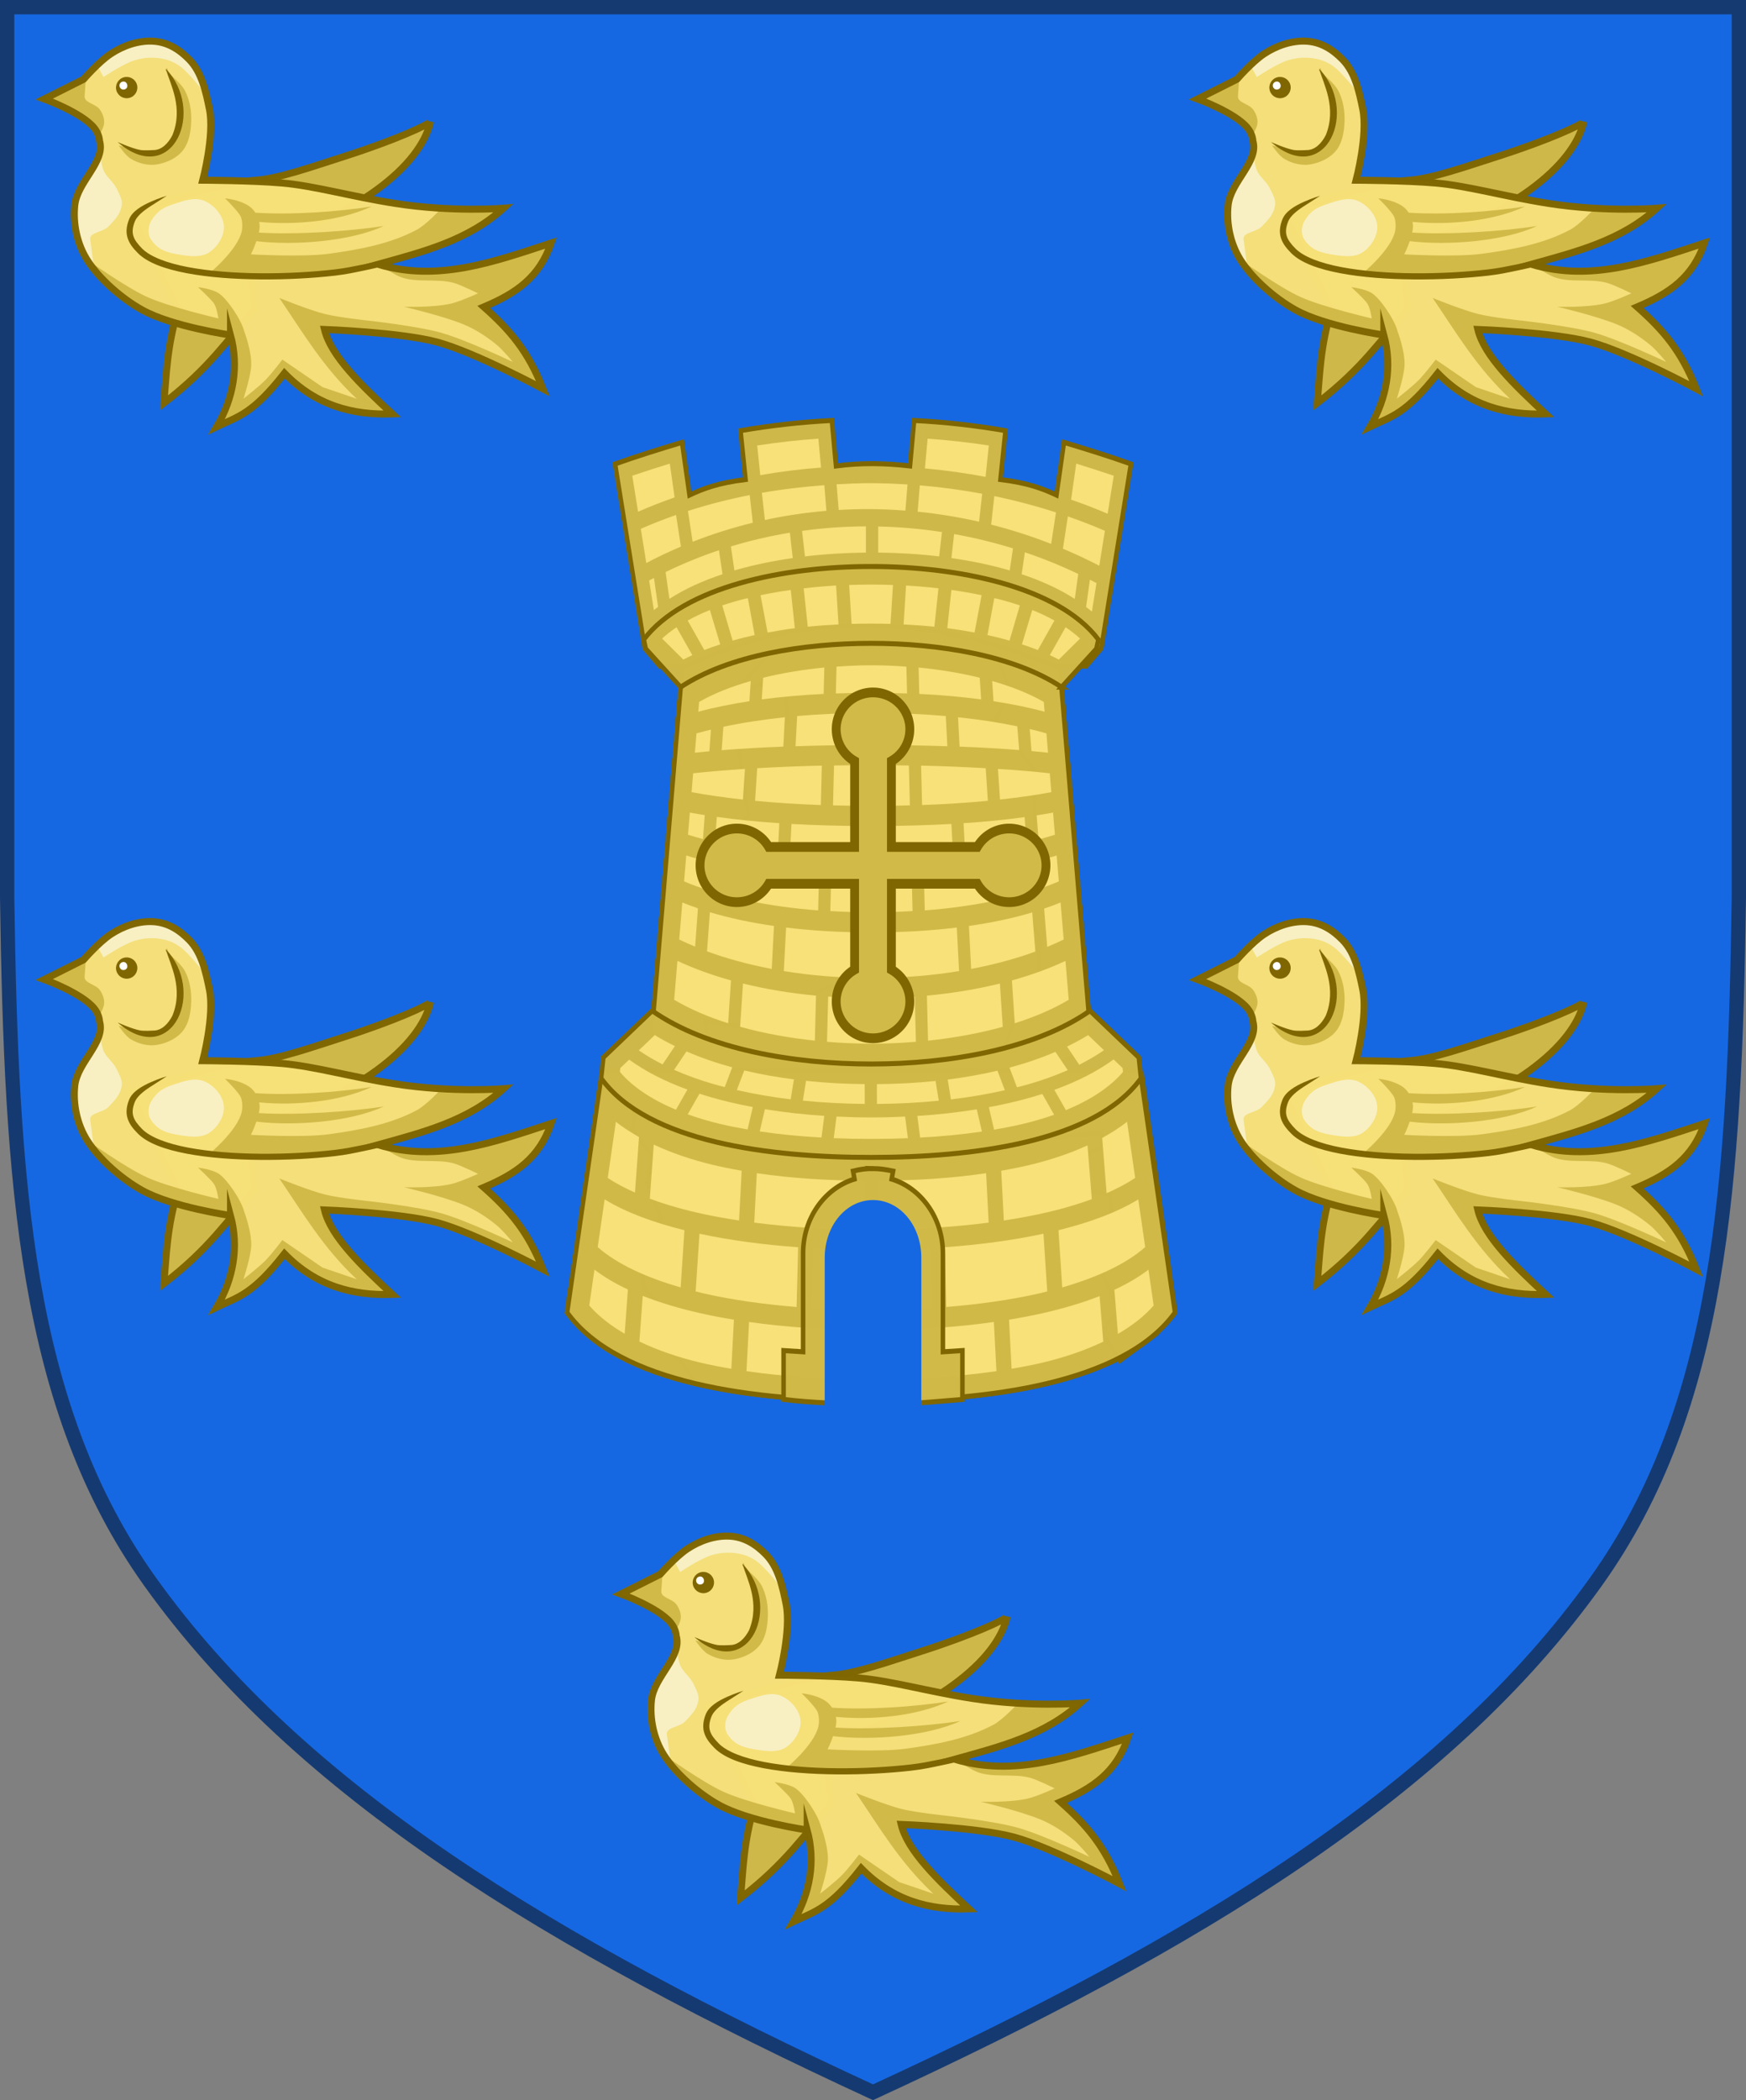 <?xml version="1.0" encoding="UTF-8" standalone="no"?><svg viewBox="-10 -10 628.125 755.309" version="1.1" width="628.125" height="755.309" id="svg974" sodipodi:docname="Arms of Sussex Police Authority.svg" inkscape:version="1.1.2 (b8e25be833, 2022-02-05)" xmlns:inkscape="http://www.inkscape.org/namespaces/inkscape" xmlns:sodipodi="http://sodipodi.sourceforge.net/DTD/sodipodi-0.dtd" xmlns="http://www.w3.org/2000/svg" xmlns:svg="http://www.w3.org/2000/svg"><rect x="-10" y="-10" width="628.125" height="755.309" fill="#808080" stroke="none"/><defs id="defs978"/><sodipodi:namedview id="namedview976" pagecolor="#ffffff" bordercolor="#999999" borderopacity="1" inkscape:pageshadow="2" inkscape:pageopacity="0" inkscape:pagecheckerboard="false" showgrid="false" inkscape:zoom="0.70710678" inkscape:cx="300.52038" inkscape:cy="295.57063" inkscape:window-width="1366" inkscape:window-height="705" inkscape:window-x="-8" inkscape:window-y="-8" inkscape:window-maximized="1" inkscape:current-layer="svg974" fit-margin-top="0" lock-margins="true" fit-margin-left="0" fit-margin-right="0" fit-margin-bottom="0" inkscape:snap-nodes="true" inkscape:snap-bbox="true" inkscape:snap-intersection-paths="false" inkscape:object-paths="false" inkscape:snap-smooth-nodes="false" inkscape:object-nodes="true"/><path sodipodi:nodetypes="scccccscs" d="m 564.231,558.85 c 44.833,-62.758 49.825,-143.02 51.319,-245.871 V -7.295 H 304.062 -7.425 v 320.273 c 1.494,102.852 6.486,183.113 51.319,245.871 54.005,75.599 143.976,130.154 260.169,183.754 116.193,-53.599 206.164,-108.155 260.169,-183.754 z" style="display:inline;fill:#1668e2;fill-opacity:1;stroke:none;stroke-width:5.15;stroke-miterlimit:4;stroke-dasharray:none;stroke-opacity:1" id="path968-8-4" inkscape:connector-curvature="0"/><path sodipodi:nodetypes="scccccscs" d="m 564.231,558.72 c 44.833,-62.758 49.825,-143.02 51.319,-245.871 V -7.425 H 304.063 -7.425 v 320.273 c 1.494,102.852 6.486,183.113 51.319,245.871 54.005,75.599 143.976,130.154 260.169,183.754 116.193,-53.599 206.163,-108.155 260.169,-183.754 z" style="display:inline;fill:none;stroke:#153a71;stroke-width:5.15;stroke-miterlimit:4;stroke-dasharray:none;stroke-opacity:1" id="path968-8" inkscape:connector-curvature="0"/><g id="g31393"><g id="g30585" transform="matrix(0.423,0,0,0.423,416.485,440.858)"><path d="m -378.414,547.913 c 39.9,-30.7 53.26,-53.46 77.22,-79.4 l -5.52,-51.91 c 93.37,-26.82 146.69,-70.73 155.04,-108.13 -0.54,2.31 -30.06,15.91 -72.98,29.62 -27.83,8.89 -55.99,18.96 -75.8,20.4 -35.64,2.59 -106.46,27.27 -106.46,27.27 l 40.37,83.24 c -9.36,31.37 -9.68,54.26 -11.87,78.91 z" stroke="#806600" stroke-width="5.97" stroke-miterlimit="8" stroke-opacity="0.988" fill="#d1b948" fill-rule="evenodd" fill-opacity="0.988" id="path30571" style="overflow:hidden"/><path d="m -321.754,490.063 c 0,0 -49.73,-7.11 -75.34,-21.43 -16.94,-9.46 -36.24,-26.05 -46.6,-42.43 -8.5,-13.43 -12.19,-30.67 -10.52,-46.47 2.11,-20.06 25.2,-36.62 19.87,-54.44 0,0 1.14,-5.8 -3.41,-11.38 -10.62,-13.03 -42.37,-24.54 -42.37,-24.54 l 33.4,-16.76 c 0,0 12.78,-14.75 22.94,-21.52 10.51,-7.01 23.7,-11.62 36.3,-10.87 12.26,0.74 22.1,6.85 30.67,15.63 10.62,10.88 14.14,27.34 17.15,42.23 4.47,22.01 -5.67,60.34 -5.67,60.34 0,0 41.81,0.17 67.39,2.38 27.69,2.4 58.51,11.42 96.23,17.34 48.99,7.69 92.12,4.1 92.12,4.1 -30.26,27.54 -68.37,37.03 -106.64,47.71 50.88,15.17 98.27,-2.08 147.14,-18.1 -9.99,29.31 -29.91,42.8 -57.19,54.33 21.85,19.37 37.4,37.1 50.2,69.55 0,0 -58.23,-31.11 -89.84,-39.65 -31.05,-8.38 -95.89,-10.77 -95.89,-10.77 5.37,22.36 30.85,47.02 57.66,71.83 -33.37,1.14 -64.72,-6.83 -91.71,-34.57 -27.12,34.67 -39.25,36.71 -57.6,45.42 14.22,-24.28 18.93,-50.98 11.71,-77.93 z" fill="#f7e078" fill-rule="evenodd" fill-opacity="0.988" id="path30573" style="overflow:hidden"/><path d="m -444.764,271.503 -14.24,7.42 -20.8,8.76 38.66,21.28 7.3,11.71 c 0,0 3.96,-5.95 4.54,-10.2 0.57,-4.2 -1.16,-8.74 -3.64,-12.18 -3.62,-5 -13.27,-5.61 -12.88,-11.3 z m 68.95,-8.62 -1.22,2.26 c 0,0 1.31,1.08 3.02,2.54 z m 1.8,4.8 7.58,20.18 2.36,22.67 -5.66,14.96 -10.99,7.71 -13.47,1.5 -22.65,-5.85 c 0,0 5.65,8.61 10.39,11.42 6.52,3.88 14.81,6 22.29,4.7 8.45,-1.48 17.1,-5.49 22.26,-12.35 5.02,-6.67 6.41,-15.78 6.71,-24.11 0.32,-8.91 -1.17,-18.32 -5.31,-26.21 -2.59,-4.93 -9.5,-11.2 -13.51,-14.62 z m 47.63,106.21 c 0,0 8.8,8.47 12.67,14.27 2.18,3.25 2.37,9.91 1.52,13.73 -3.57,16.08 -27.96,36.09 -27.96,36.09 l 13.69,0.42 37.95,1.55 36.81,-0.06 55.53,-10.12 c 0.06,0.03 13.15,8.7 19.06,10.98 13.6,5.24 31.47,0.96 45.46,5.05 6.28,1.84 20.4,8.83 20.4,8.83 0,0 -14.79,6.78 -22.66,8.64 -15.38,3.65 -40.32,2.74 -40.32,2.74 0,0 32.18,7.5 50.25,14.82 10.38,4.2 19.95,10.49 28.63,17.55 5.17,4.2 13.7,14.56 13.7,14.56 0,0 -39.67,-18.79 -60.7,-24.75 -20.15,-5.72 -61.99,-10.37 -61.99,-10.37 0,0 -25.05,-2.61 -37.22,-5.65 -13.26,-3.31 -38.67,-13.62 -38.67,-13.62 19.89,29.18 37.33,59.11 65.85,85.72 l -29.14,-9.94 -34.12,-23.38 c 0,0 -9.13,12.03 -14.42,17.38 -5.73,5.8 -18.64,15.84 -18.64,15.84 0,0 6.13,-18.91 6.55,-28.08 0.57,-12.22 -5.88,-29.03 -5.88,-29.03 -2.46,-9.98 -14.68,-27.96 -21.91,-32.63 -5.72,-3.7 -17.41,-5.05 -17.41,-5.05 0,0 10.61,9.72 13.45,13.7 2.59,3.64 3.84,12.85 3.84,12.85 0,0 -41.38,-9.57 -60.61,-18.25 -18.25,-8.23 -51,-31.68 -51,-31.68 10.37,16.38 29.67,32.96 46.6,42.43 25.62,14.32 75.34,21.44 75.34,21.44 7.23,26.94 2.51,53.64 -11.71,77.92 18.35,-8.71 30.48,-10.75 57.6,-45.42 26.99,27.74 58.35,35.71 91.71,34.57 -26.81,-24.81 -52.28,-49.46 -57.65,-71.82 0,0 64.84,2.38 95.89,10.76 31.61,8.54 89.83,39.65 89.83,39.65 -12.8,-32.45 -28.34,-50.19 -50.19,-69.56 27.28,-11.53 47.2,-25.01 57.19,-54.32 -48.86,16.01 -96.22,33.26 -147.08,18.11 l 5.11,-0.93 47.27,-14.8 37.79,-18.4 14.9,-12.84 h -51.7 c 0,0 -12.54,13.49 -20.53,17.75 -22.77,12.14 -49.11,16.88 -74.67,20.41 -21.93,3.04 -66.42,0.53 -66.42,0.53 0,0 2.53,-5.03 4.66,-11.22 32.41,3.87 80.16,0.2 108.32,-12.92 -28.9,4.56 -75.38,7.61 -106.22,5.62 0.29,-1.46 0.52,-2.91 0.63,-4.33 0.12,-1.56 -0.03,-3.16 -0.35,-4.76 30.79,2.96 68.93,-0.68 95.6,-13.1 -28.96,4.56 -68.72,7.32 -98.85,5.27 -1.56,-2.38 -3.55,-4.45 -5.8,-5.88 -8.82,-5.58 -19.98,-6.27 -19.98,-6.27 z" fill="#d1b948" fill-rule="evenodd" fill-opacity="0.988" id="path30575" style="overflow:hidden"/><path d="m -412.644,271.003 c -4.81,1.43 -7.54,6.48 -6.11,11.27 0,0 0,0.01 0,0.01 1.44,4.79 6.5,7.51 11.3,6.07 0,0 0,0 0,0 4.8,-1.44 7.53,-6.49 6.1,-11.28 -1.44,-4.79 -6.49,-7.51 -11.29,-6.07 z m 35.77,-7.37 c 4.06,13.57 15.16,33.22 5.71,56.52 -3.63,7.05 -9.22,12.77 -16.39,12.68 0,0 -7.45,0.52 -11.08,-0.13 -6.66,-1.18 -19.12,-6.74 -19.12,-6.74 11.31,9.82 21.91,13.33 30.91,12.08 9,-1.25 16.08,-7.37 20.29,-15.55 8.42,-16.37 6.52,-41.46 -10.32,-58.86 z m 0.94,108.04 c 0,0 -6.62,1.9 -13.87,5.17 -7.26,3.27 -15.48,7.83 -18.26,14.94 -2.38,6.08 -2.67,11.26 -1.17,15.92 1.49,4.67 4.58,8.53 8.49,12.52 8.29,8.45 23.33,13.77 41.81,17.28 18.48,3.51 40.51,5.1 62.63,5.28 22.13,0.18 44.37,-1.02 63.33,-3.2 9.64,-1.11 17.03,-2.73 24.52,-4.31 7.24,-1.53 14.65,-3.02 19.19,-4.89 l -1.9,-4.67 c -4.17,1.71 -11.55,3.11 -18.92,4.59 -7.16,1.44 -14.22,2.96 -23.45,4.02 -18.71,2.16 -40.9,3.41 -62.81,3.23 -21.9,-0.18 -43.59,-1.83 -61.61,-5.25 -18.01,-3.42 -32.19,-8.84 -38.97,-15.76 -3.68,-3.75 -6.27,-7.04 -7.38,-10.49 -1.1,-3.44 -0.91,-7.21 1.17,-12.53 1.67,-4.27 6.74,-8.73 13.04,-12.77 z" fill="#806600" fill-rule="evenodd" id="path30577" style="overflow:hidden"/><path d="m -402.954,239.943 -20.05,9.16 -12.61,10.73 5.79,10.89 c 0,0 16.69,-11.18 26.15,-14.14 8.63,-2.7 17.56,-3.14 26.32,-0.92 5.99,1.52 11.24,4.39 15.83,8.52 8.06,7.26 21.29,24.59 21.29,24.59 l -9.14,-26.33 -22.4,-19.83 z m -29.68,95.43 -20.89,35.95 -2.24,22.14 6.24,20.87 12.01,21.04 -3.57,-26.72 c -0.81,-6.01 11.09,-5.98 15.69,-11.02 5.51,-6.03 9.8,-9.79 11.12,-17.85 0.79,-4.88 -2.09,-9.43 -4.17,-13.91 -2.69,-5.82 -7.6,-8.87 -10.67,-14.5 -2.62,-4.79 -3.52,-16 -3.52,-16 z m 68.64,41.39 c -2.2,0.67 -4.37,1.41 -6.46,2.09 -9.02,2.96 -14.06,6.15 -18.88,14.32 -2.62,4.45 -3.02,11.16 -0.19,15.48 6.34,9.69 14.73,11.59 26.19,13.35 7.77,1.2 16.93,2.13 23.48,-2.21 7.28,-4.81 13.23,-14.32 12.43,-22.99 -0.81,-8.93 -8.57,-17.55 -16.89,-20.96 -6.08,-2.49 -13.06,-1.09 -19.68,0.92 z" fill="#f8f0c3" fill-rule="evenodd" id="path30579" style="overflow:hidden"/><path d="m -321.754,490.063 c 0,0 -49.73,-7.11 -75.34,-21.43 -16.94,-9.46 -36.24,-26.05 -46.6,-42.43 -8.5,-13.43 -12.19,-30.67 -10.52,-46.47 2.11,-20.06 26.36,-36.96 21.03,-54.79 0,0 -0.02,-5.45 -4.57,-11.03 -10.62,-13.03 -42.37,-24.54 -42.37,-24.54 l 33.4,-16.76 c 0,0 12.78,-14.75 22.94,-21.52 10.51,-7.01 23.7,-11.62 36.3,-10.87 12.26,0.74 22.1,6.85 30.67,15.63 10.62,10.88 14.14,27.34 17.15,42.23 4.47,22.01 -5.67,60.34 -5.67,60.34 0,0 41.81,0.17 67.39,2.38 27.69,2.4 58.51,11.42 96.23,17.34 48.99,7.69 92.12,4.1 92.12,4.1 -30.26,27.54 -68.37,37.03 -106.64,47.71 50.88,15.17 98.27,-2.08 147.14,-18.1 -9.99,29.31 -29.91,42.8 -57.19,54.33 21.85,19.37 37.4,37.1 50.2,69.55 0,0 -58.23,-31.11 -89.84,-39.65 -31.05,-8.38 -95.89,-10.77 -95.89,-10.77 5.37,22.36 30.85,47.02 57.66,71.83 -33.37,1.14 -64.72,-6.83 -91.71,-34.57 -27.12,34.67 -39.25,36.71 -57.6,45.42 14.22,-24.28 18.93,-50.98 11.71,-77.93 z" stroke="#806600" stroke-width="5.97" stroke-miterlimit="8" stroke-opacity="0.988" fill="none" fill-rule="evenodd" id="path30581" style="overflow:hidden"/><path d="m -413.754,274.693 c -1.84,0.55 -2.84,2.4 -2.29,4.24 0.55,1.84 2.4,2.84 4.24,2.28 1.84,-0.55 2.72,-2.24 2.14,-4.19 -0.59,-1.96 -2.25,-2.88 -4.09,-2.33 z" fill="#ffffff" fill-rule="evenodd" id="path30583" style="overflow:hidden"/></g><g id="g30489" transform="matrix(0.423,0,0,0.423,209.027,219.858)"><path d="m -378.414,547.913 c 39.9,-30.7 53.26,-53.46 77.22,-79.4 l -5.52,-51.91 c 93.37,-26.82 146.69,-70.73 155.04,-108.13 -0.54,2.31 -30.06,15.91 -72.98,29.62 -27.83,8.89 -55.99,18.96 -75.8,20.4 -35.64,2.59 -106.46,27.27 -106.46,27.27 l 40.37,83.24 c -9.36,31.37 -9.68,54.26 -11.87,78.91 z" stroke="#806600" stroke-width="5.97" stroke-miterlimit="8" stroke-opacity="0.988" fill="#d1b948" fill-rule="evenodd" fill-opacity="0.988" id="path30475" style="overflow:hidden"/><path d="m -321.754,490.063 c 0,0 -49.73,-7.11 -75.34,-21.43 -16.94,-9.46 -36.24,-26.05 -46.6,-42.43 -8.5,-13.43 -12.19,-30.67 -10.52,-46.47 2.11,-20.06 25.2,-36.62 19.87,-54.44 0,0 1.14,-5.8 -3.41,-11.38 -10.62,-13.03 -42.37,-24.54 -42.37,-24.54 l 33.4,-16.76 c 0,0 12.78,-14.75 22.94,-21.52 10.51,-7.01 23.7,-11.62 36.3,-10.87 12.26,0.74 22.1,6.85 30.67,15.63 10.62,10.88 14.14,27.34 17.15,42.23 4.47,22.01 -5.67,60.34 -5.67,60.34 0,0 41.81,0.17 67.39,2.38 27.69,2.4 58.51,11.42 96.23,17.34 48.99,7.69 92.12,4.1 92.12,4.1 -30.26,27.54 -68.37,37.03 -106.64,47.71 50.88,15.17 98.27,-2.08 147.14,-18.1 -9.99,29.31 -29.91,42.8 -57.19,54.33 21.85,19.37 37.4,37.1 50.2,69.55 0,0 -58.23,-31.11 -89.84,-39.65 -31.05,-8.38 -95.89,-10.77 -95.89,-10.77 5.37,22.36 30.85,47.02 57.66,71.83 -33.37,1.14 -64.72,-6.83 -91.71,-34.57 -27.12,34.67 -39.25,36.71 -57.6,45.42 14.22,-24.28 18.93,-50.98 11.71,-77.93 z" fill="#f7e078" fill-rule="evenodd" fill-opacity="0.988" id="path30477" style="overflow:hidden"/><path d="m -444.764,271.503 -14.24,7.42 -20.8,8.76 38.66,21.28 7.3,11.71 c 0,0 3.96,-5.95 4.54,-10.2 0.57,-4.2 -1.16,-8.74 -3.64,-12.18 -3.62,-5 -13.27,-5.61 -12.88,-11.3 z m 68.95,-8.62 -1.22,2.26 c 0,0 1.31,1.08 3.02,2.54 z m 1.8,4.8 7.58,20.18 2.36,22.67 -5.66,14.96 -10.99,7.71 -13.47,1.5 -22.65,-5.85 c 0,0 5.65,8.61 10.39,11.42 6.52,3.88 14.81,6 22.29,4.7 8.45,-1.48 17.1,-5.49 22.26,-12.35 5.02,-6.67 6.41,-15.78 6.71,-24.11 0.32,-8.91 -1.17,-18.32 -5.31,-26.21 -2.59,-4.93 -9.5,-11.2 -13.51,-14.62 z m 47.63,106.21 c 0,0 8.8,8.47 12.67,14.27 2.18,3.25 2.37,9.91 1.52,13.73 -3.57,16.08 -27.96,36.09 -27.96,36.09 l 13.69,0.42 37.95,1.55 36.81,-0.06 55.53,-10.12 c 0.06,0.03 13.15,8.7 19.06,10.98 13.6,5.24 31.47,0.96 45.46,5.05 6.28,1.84 20.4,8.83 20.4,8.83 0,0 -14.79,6.78 -22.66,8.64 -15.38,3.65 -40.32,2.74 -40.32,2.74 0,0 32.18,7.5 50.25,14.82 10.38,4.2 19.95,10.49 28.63,17.55 5.17,4.2 13.7,14.56 13.7,14.56 0,0 -39.67,-18.79 -60.7,-24.75 -20.15,-5.72 -61.99,-10.37 -61.99,-10.37 0,0 -25.05,-2.61 -37.22,-5.65 -13.26,-3.31 -38.67,-13.62 -38.67,-13.62 19.89,29.18 37.33,59.11 65.85,85.72 l -29.14,-9.94 -34.12,-23.38 c 0,0 -9.13,12.03 -14.42,17.38 -5.73,5.8 -18.64,15.84 -18.64,15.84 0,0 6.13,-18.91 6.55,-28.08 0.57,-12.22 -5.88,-29.03 -5.88,-29.03 -2.46,-9.98 -14.68,-27.96 -21.91,-32.63 -5.72,-3.7 -17.41,-5.05 -17.41,-5.05 0,0 10.61,9.72 13.45,13.7 2.59,3.64 3.84,12.85 3.84,12.85 0,0 -41.38,-9.57 -60.61,-18.25 -18.25,-8.23 -51,-31.68 -51,-31.68 10.37,16.38 29.67,32.96 46.6,42.43 25.62,14.32 75.34,21.44 75.34,21.44 7.23,26.94 2.51,53.64 -11.71,77.92 18.35,-8.71 30.48,-10.75 57.6,-45.42 26.99,27.74 58.35,35.71 91.71,34.57 -26.81,-24.81 -52.28,-49.46 -57.65,-71.82 0,0 64.84,2.38 95.89,10.76 31.61,8.54 89.83,39.65 89.83,39.65 -12.8,-32.45 -28.34,-50.19 -50.19,-69.56 27.28,-11.53 47.2,-25.01 57.19,-54.32 -48.86,16.01 -96.22,33.26 -147.08,18.11 l 5.11,-0.93 47.27,-14.8 37.79,-18.4 14.9,-12.84 h -51.7 c 0,0 -12.54,13.49 -20.53,17.75 -22.77,12.14 -49.11,16.88 -74.67,20.41 -21.93,3.04 -66.42,0.53 -66.42,0.53 0,0 2.53,-5.03 4.66,-11.22 32.41,3.87 80.16,0.2 108.32,-12.92 -28.9,4.56 -75.38,7.61 -106.22,5.62 0.29,-1.46 0.52,-2.91 0.63,-4.33 0.12,-1.56 -0.03,-3.16 -0.35,-4.76 30.79,2.96 68.93,-0.68 95.6,-13.1 -28.96,4.56 -68.72,7.32 -98.85,5.27 -1.56,-2.38 -3.55,-4.45 -5.8,-5.88 -8.82,-5.58 -19.98,-6.27 -19.98,-6.27 z" fill="#d1b948" fill-rule="evenodd" fill-opacity="0.988" id="path30479" style="overflow:hidden"/><path d="m -412.644,271.003 c -4.81,1.43 -7.54,6.48 -6.11,11.27 0,0 0,0.01 0,0.01 1.44,4.79 6.5,7.51 11.3,6.07 0,0 0,0 0,0 4.8,-1.44 7.53,-6.49 6.1,-11.28 -1.44,-4.79 -6.49,-7.51 -11.29,-6.07 z m 35.77,-7.37 c 4.06,13.57 15.16,33.22 5.71,56.52 -3.63,7.05 -9.22,12.77 -16.39,12.68 0,0 -7.45,0.52 -11.08,-0.13 -6.66,-1.18 -19.12,-6.74 -19.12,-6.74 11.31,9.82 21.91,13.33 30.91,12.08 9,-1.25 16.08,-7.37 20.29,-15.55 8.42,-16.37 6.52,-41.46 -10.32,-58.86 z m 0.94,108.04 c 0,0 -6.62,1.9 -13.87,5.17 -7.26,3.27 -15.48,7.83 -18.26,14.94 -2.38,6.08 -2.67,11.26 -1.17,15.92 1.49,4.67 4.58,8.53 8.49,12.52 8.29,8.45 23.33,13.77 41.81,17.28 18.48,3.51 40.51,5.1 62.63,5.28 22.13,0.18 44.37,-1.02 63.33,-3.2 9.64,-1.11 17.03,-2.73 24.52,-4.31 7.24,-1.53 14.65,-3.02 19.19,-4.89 l -1.9,-4.67 c -4.17,1.71 -11.55,3.11 -18.92,4.59 -7.16,1.44 -14.22,2.96 -23.45,4.02 -18.71,2.16 -40.9,3.41 -62.81,3.23 -21.9,-0.18 -43.59,-1.83 -61.61,-5.25 -18.01,-3.42 -32.19,-8.84 -38.97,-15.76 -3.68,-3.75 -6.27,-7.04 -7.38,-10.49 -1.1,-3.44 -0.91,-7.21 1.17,-12.53 1.67,-4.27 6.74,-8.73 13.04,-12.77 z" fill="#806600" fill-rule="evenodd" id="path30481" style="overflow:hidden"/><path d="m -402.954,239.943 -20.05,9.16 -12.61,10.73 5.79,10.89 c 0,0 16.69,-11.18 26.15,-14.14 8.63,-2.7 17.56,-3.14 26.32,-0.92 5.99,1.52 11.24,4.39 15.83,8.52 8.06,7.26 21.29,24.59 21.29,24.59 l -9.14,-26.33 -22.4,-19.83 z m -29.68,95.43 -20.89,35.95 -2.24,22.14 6.24,20.87 12.01,21.04 -3.57,-26.72 c -0.81,-6.01 11.09,-5.98 15.69,-11.02 5.51,-6.03 9.8,-9.79 11.12,-17.85 0.79,-4.88 -2.09,-9.43 -4.17,-13.91 -2.69,-5.82 -7.6,-8.87 -10.67,-14.5 -2.62,-4.79 -3.52,-16 -3.52,-16 z m 68.64,41.39 c -2.2,0.67 -4.37,1.41 -6.46,2.09 -9.02,2.96 -14.06,6.15 -18.88,14.32 -2.62,4.45 -3.02,11.16 -0.19,15.48 6.34,9.69 14.73,11.59 26.19,13.35 7.77,1.2 16.93,2.13 23.48,-2.21 7.28,-4.81 13.23,-14.32 12.43,-22.99 -0.81,-8.93 -8.57,-17.55 -16.89,-20.96 -6.08,-2.49 -13.06,-1.09 -19.68,0.92 z" fill="#f8f0c3" fill-rule="evenodd" id="path30483" style="overflow:hidden"/><path d="m -321.754,490.063 c 0,0 -49.73,-7.11 -75.34,-21.43 -16.94,-9.46 -36.24,-26.05 -46.6,-42.43 -8.5,-13.43 -12.19,-30.67 -10.52,-46.47 2.11,-20.06 26.36,-36.96 21.03,-54.79 0,0 -0.02,-5.45 -4.57,-11.03 -10.62,-13.03 -42.37,-24.54 -42.37,-24.54 l 33.4,-16.76 c 0,0 12.78,-14.75 22.94,-21.52 10.51,-7.01 23.7,-11.62 36.3,-10.87 12.26,0.74 22.1,6.85 30.67,15.63 10.62,10.88 14.14,27.34 17.15,42.23 4.47,22.01 -5.67,60.34 -5.67,60.34 0,0 41.81,0.17 67.39,2.38 27.69,2.4 58.51,11.42 96.23,17.34 48.99,7.69 92.12,4.1 92.12,4.1 -30.26,27.54 -68.37,37.03 -106.64,47.71 50.88,15.17 98.27,-2.08 147.14,-18.1 -9.99,29.31 -29.91,42.8 -57.19,54.33 21.85,19.37 37.4,37.1 50.2,69.55 0,0 -58.23,-31.11 -89.84,-39.65 -31.05,-8.38 -95.89,-10.77 -95.89,-10.77 5.37,22.36 30.85,47.02 57.66,71.83 -33.37,1.14 -64.72,-6.83 -91.71,-34.57 -27.12,34.67 -39.25,36.71 -57.6,45.42 14.22,-24.28 18.93,-50.98 11.71,-77.93 z" stroke="#806600" stroke-width="5.97" stroke-miterlimit="8" stroke-opacity="0.988" fill="none" fill-rule="evenodd" id="path30485" style="overflow:hidden"/><path d="m -413.754,274.693 c -1.84,0.55 -2.84,2.4 -2.29,4.24 0.55,1.84 2.4,2.84 4.24,2.28 1.84,-0.55 2.72,-2.24 2.14,-4.19 -0.59,-1.96 -2.25,-2.88 -4.09,-2.33 z" fill="#ffffff" fill-rule="evenodd" id="path30487" style="overflow:hidden"/></g><g id="g30681" transform="matrix(0.423,0,0,0.423,623.942,219.858)"><path d="m -378.414,547.913 c 39.9,-30.7 53.26,-53.46 77.22,-79.4 l -5.52,-51.91 c 93.37,-26.82 146.69,-70.73 155.04,-108.13 -0.54,2.31 -30.06,15.91 -72.98,29.62 -27.83,8.89 -55.99,18.96 -75.8,20.4 -35.64,2.59 -106.46,27.27 -106.46,27.27 l 40.37,83.24 c -9.36,31.37 -9.68,54.26 -11.87,78.91 z" stroke="#806600" stroke-width="5.97" stroke-miterlimit="8" stroke-opacity="0.988" fill="#d1b948" fill-rule="evenodd" fill-opacity="0.988" id="path30667" style="overflow:hidden"/><path d="m -321.754,490.063 c 0,0 -49.73,-7.11 -75.34,-21.43 -16.94,-9.46 -36.24,-26.05 -46.6,-42.43 -8.5,-13.43 -12.19,-30.67 -10.52,-46.47 2.11,-20.06 25.2,-36.62 19.87,-54.44 0,0 1.14,-5.8 -3.41,-11.38 -10.62,-13.03 -42.37,-24.54 -42.37,-24.54 l 33.4,-16.76 c 0,0 12.78,-14.75 22.94,-21.52 10.51,-7.01 23.7,-11.62 36.3,-10.87 12.26,0.74 22.1,6.85 30.67,15.63 10.62,10.88 14.14,27.34 17.15,42.23 4.47,22.01 -5.67,60.34 -5.67,60.34 0,0 41.81,0.17 67.39,2.38 27.69,2.4 58.51,11.42 96.23,17.34 48.99,7.69 92.12,4.1 92.12,4.1 -30.26,27.54 -68.37,37.03 -106.64,47.71 50.88,15.17 98.27,-2.08 147.14,-18.1 -9.99,29.31 -29.91,42.8 -57.19,54.33 21.85,19.37 37.4,37.1 50.2,69.55 0,0 -58.23,-31.11 -89.84,-39.65 -31.05,-8.38 -95.89,-10.77 -95.89,-10.77 5.37,22.36 30.85,47.02 57.66,71.83 -33.37,1.14 -64.72,-6.83 -91.71,-34.57 -27.12,34.67 -39.25,36.71 -57.6,45.42 14.22,-24.28 18.93,-50.98 11.71,-77.93 z" fill="#f7e078" fill-rule="evenodd" fill-opacity="0.988" id="path30669" style="overflow:hidden"/><path d="m -444.764,271.503 -14.24,7.42 -20.8,8.76 38.66,21.28 7.3,11.71 c 0,0 3.96,-5.95 4.54,-10.2 0.57,-4.2 -1.16,-8.74 -3.64,-12.18 -3.62,-5 -13.27,-5.61 -12.88,-11.3 z m 68.95,-8.62 -1.22,2.26 c 0,0 1.31,1.08 3.02,2.54 z m 1.8,4.8 7.58,20.18 2.36,22.67 -5.66,14.96 -10.99,7.71 -13.47,1.5 -22.65,-5.85 c 0,0 5.65,8.61 10.39,11.42 6.52,3.88 14.81,6 22.29,4.7 8.45,-1.48 17.1,-5.49 22.26,-12.35 5.02,-6.67 6.41,-15.78 6.71,-24.11 0.32,-8.91 -1.17,-18.32 -5.31,-26.21 -2.59,-4.93 -9.5,-11.2 -13.51,-14.62 z m 47.63,106.21 c 0,0 8.8,8.47 12.67,14.27 2.18,3.25 2.37,9.91 1.52,13.73 -3.57,16.08 -27.96,36.09 -27.96,36.09 l 13.69,0.42 37.95,1.55 36.81,-0.06 55.53,-10.12 c 0.06,0.03 13.15,8.7 19.06,10.98 13.6,5.24 31.47,0.96 45.46,5.05 6.28,1.84 20.4,8.83 20.4,8.83 0,0 -14.79,6.78 -22.66,8.64 -15.38,3.65 -40.32,2.74 -40.32,2.74 0,0 32.18,7.5 50.25,14.82 10.38,4.2 19.95,10.49 28.63,17.55 5.17,4.2 13.7,14.56 13.7,14.56 0,0 -39.67,-18.79 -60.7,-24.75 -20.15,-5.72 -61.99,-10.37 -61.99,-10.37 0,0 -25.05,-2.61 -37.22,-5.65 -13.26,-3.31 -38.67,-13.62 -38.67,-13.62 19.89,29.18 37.33,59.11 65.85,85.72 l -29.14,-9.94 -34.12,-23.38 c 0,0 -9.13,12.03 -14.42,17.38 -5.73,5.8 -18.64,15.84 -18.64,15.84 0,0 6.13,-18.91 6.55,-28.08 0.57,-12.22 -5.88,-29.03 -5.88,-29.03 -2.46,-9.98 -14.68,-27.96 -21.91,-32.63 -5.72,-3.7 -17.41,-5.05 -17.41,-5.05 0,0 10.61,9.72 13.45,13.7 2.59,3.64 3.84,12.85 3.84,12.85 0,0 -41.38,-9.57 -60.61,-18.25 -18.25,-8.23 -51,-31.68 -51,-31.68 10.37,16.38 29.67,32.96 46.6,42.43 25.62,14.32 75.34,21.44 75.34,21.44 7.23,26.94 2.51,53.64 -11.71,77.92 18.35,-8.71 30.48,-10.75 57.6,-45.42 26.99,27.74 58.35,35.71 91.71,34.57 -26.81,-24.81 -52.28,-49.46 -57.65,-71.82 0,0 64.84,2.38 95.89,10.76 31.61,8.54 89.83,39.65 89.83,39.65 -12.8,-32.45 -28.34,-50.19 -50.19,-69.56 27.28,-11.53 47.2,-25.01 57.19,-54.32 -48.86,16.01 -96.22,33.26 -147.08,18.11 l 5.11,-0.93 47.27,-14.8 37.79,-18.4 14.9,-12.84 h -51.7 c 0,0 -12.54,13.49 -20.53,17.75 -22.77,12.14 -49.11,16.88 -74.67,20.41 -21.93,3.04 -66.42,0.53 -66.42,0.53 0,0 2.53,-5.03 4.66,-11.22 32.41,3.87 80.16,0.2 108.32,-12.92 -28.9,4.56 -75.38,7.61 -106.22,5.62 0.29,-1.46 0.52,-2.91 0.63,-4.33 0.12,-1.56 -0.03,-3.16 -0.35,-4.76 30.79,2.96 68.93,-0.68 95.6,-13.1 -28.96,4.56 -68.72,7.32 -98.85,5.27 -1.56,-2.38 -3.55,-4.45 -5.8,-5.88 -8.82,-5.58 -19.98,-6.27 -19.98,-6.27 z" fill="#d1b948" fill-rule="evenodd" fill-opacity="0.988" id="path30671" style="overflow:hidden"/><path d="m -412.644,271.003 c -4.81,1.43 -7.54,6.48 -6.11,11.27 0,0 0,0.01 0,0.01 1.44,4.79 6.5,7.51 11.3,6.07 0,0 0,0 0,0 4.8,-1.44 7.53,-6.49 6.1,-11.28 -1.44,-4.79 -6.49,-7.51 -11.29,-6.07 z m 35.77,-7.37 c 4.06,13.57 15.16,33.22 5.71,56.52 -3.63,7.05 -9.22,12.77 -16.39,12.68 0,0 -7.45,0.52 -11.08,-0.13 -6.66,-1.18 -19.12,-6.74 -19.12,-6.74 11.31,9.82 21.91,13.33 30.91,12.08 9,-1.25 16.08,-7.37 20.29,-15.55 8.42,-16.37 6.52,-41.46 -10.32,-58.86 z m 0.94,108.04 c 0,0 -6.62,1.9 -13.87,5.17 -7.26,3.27 -15.48,7.83 -18.26,14.94 -2.38,6.08 -2.67,11.26 -1.17,15.92 1.49,4.67 4.58,8.53 8.49,12.52 8.29,8.45 23.33,13.77 41.81,17.28 18.48,3.51 40.51,5.1 62.63,5.28 22.13,0.18 44.37,-1.02 63.33,-3.2 9.64,-1.11 17.03,-2.73 24.52,-4.31 7.24,-1.53 14.65,-3.02 19.19,-4.89 l -1.9,-4.67 c -4.17,1.71 -11.55,3.11 -18.92,4.59 -7.16,1.44 -14.22,2.96 -23.45,4.02 -18.71,2.16 -40.9,3.41 -62.81,3.23 -21.9,-0.18 -43.59,-1.83 -61.61,-5.25 -18.01,-3.42 -32.19,-8.84 -38.97,-15.76 -3.68,-3.75 -6.27,-7.04 -7.38,-10.49 -1.1,-3.44 -0.91,-7.21 1.17,-12.53 1.67,-4.27 6.74,-8.73 13.04,-12.77 z" fill="#806600" fill-rule="evenodd" id="path30673" style="overflow:hidden"/><path d="m -402.954,239.943 -20.05,9.16 -12.61,10.73 5.79,10.89 c 0,0 16.69,-11.18 26.15,-14.14 8.63,-2.7 17.56,-3.14 26.32,-0.92 5.99,1.52 11.24,4.39 15.83,8.52 8.06,7.26 21.29,24.59 21.29,24.59 l -9.14,-26.33 -22.4,-19.83 z m -29.68,95.43 -20.89,35.95 -2.24,22.14 6.24,20.87 12.01,21.04 -3.57,-26.72 c -0.81,-6.01 11.09,-5.98 15.69,-11.02 5.51,-6.03 9.8,-9.79 11.12,-17.85 0.79,-4.88 -2.09,-9.43 -4.17,-13.91 -2.69,-5.82 -7.6,-8.87 -10.67,-14.5 -2.62,-4.79 -3.52,-16 -3.52,-16 z m 68.64,41.39 c -2.2,0.67 -4.37,1.41 -6.46,2.09 -9.02,2.96 -14.06,6.15 -18.88,14.32 -2.62,4.45 -3.02,11.16 -0.19,15.48 6.34,9.69 14.73,11.59 26.19,13.35 7.77,1.2 16.93,2.13 23.48,-2.21 7.28,-4.81 13.23,-14.32 12.43,-22.99 -0.81,-8.93 -8.57,-17.55 -16.89,-20.96 -6.08,-2.49 -13.06,-1.09 -19.68,0.92 z" fill="#f8f0c3" fill-rule="evenodd" id="path30675" style="overflow:hidden"/><path d="m -321.754,490.063 c 0,0 -49.73,-7.11 -75.34,-21.43 -16.94,-9.46 -36.24,-26.05 -46.6,-42.43 -8.5,-13.43 -12.19,-30.67 -10.52,-46.47 2.11,-20.06 26.36,-36.96 21.03,-54.79 0,0 -0.02,-5.45 -4.57,-11.03 -10.62,-13.03 -42.37,-24.54 -42.37,-24.54 l 33.4,-16.76 c 0,0 12.78,-14.75 22.94,-21.52 10.51,-7.01 23.7,-11.62 36.3,-10.87 12.26,0.74 22.1,6.85 30.67,15.63 10.62,10.88 14.14,27.34 17.15,42.23 4.47,22.01 -5.67,60.34 -5.67,60.34 0,0 41.81,0.17 67.39,2.38 27.69,2.4 58.51,11.42 96.23,17.34 48.99,7.69 92.12,4.1 92.12,4.1 -30.26,27.54 -68.37,37.03 -106.64,47.71 50.88,15.17 98.27,-2.08 147.14,-18.1 -9.99,29.31 -29.91,42.8 -57.19,54.33 21.85,19.37 37.4,37.1 50.2,69.55 0,0 -58.23,-31.11 -89.84,-39.65 -31.05,-8.38 -95.89,-10.77 -95.89,-10.77 5.37,22.36 30.85,47.02 57.66,71.83 -33.37,1.14 -64.72,-6.83 -91.71,-34.57 -27.12,34.67 -39.25,36.71 -57.6,45.42 14.22,-24.28 18.93,-50.98 11.71,-77.93 z" stroke="#806600" stroke-width="5.97" stroke-miterlimit="8" stroke-opacity="0.988" fill="none" fill-rule="evenodd" id="path30677" style="overflow:hidden"/><path d="m -413.754,274.693 c -1.84,0.55 -2.84,2.4 -2.29,4.24 0.55,1.84 2.4,2.84 4.24,2.28 1.84,-0.55 2.72,-2.24 2.14,-4.19 -0.59,-1.96 -2.25,-2.88 -4.09,-2.33 z" fill="#ffffff" fill-rule="evenodd" id="path30679" style="overflow:hidden"/></g><g id="g30489-3" transform="matrix(0.423,0,0,0.423,209.027,-96.805)"><path d="m -378.414,547.913 c 39.9,-30.7 53.26,-53.46 77.22,-79.4 l -5.52,-51.91 c 93.37,-26.82 146.69,-70.73 155.04,-108.13 -0.54,2.31 -30.06,15.91 -72.98,29.62 -27.83,8.89 -55.99,18.96 -75.8,20.4 -35.64,2.59 -106.46,27.27 -106.46,27.27 l 40.37,83.24 c -9.36,31.37 -9.68,54.26 -11.87,78.91 z" stroke="#806600" stroke-width="5.97" stroke-miterlimit="8" stroke-opacity="0.988" fill="#d1b948" fill-rule="evenodd" fill-opacity="0.988" id="path30475-2" style="overflow:hidden"/><path d="m -321.754,490.063 c 0,0 -49.73,-7.11 -75.34,-21.43 -16.94,-9.46 -36.24,-26.05 -46.6,-42.43 -8.5,-13.43 -12.19,-30.67 -10.52,-46.47 2.11,-20.06 25.2,-36.62 19.87,-54.44 0,0 1.14,-5.8 -3.41,-11.38 -10.62,-13.03 -42.37,-24.54 -42.37,-24.54 l 33.4,-16.76 c 0,0 12.78,-14.75 22.94,-21.52 10.51,-7.01 23.7,-11.62 36.3,-10.87 12.26,0.74 22.1,6.85 30.67,15.63 10.62,10.88 14.14,27.34 17.15,42.23 4.47,22.01 -5.67,60.34 -5.67,60.34 0,0 41.81,0.17 67.39,2.38 27.69,2.4 58.51,11.42 96.23,17.34 48.99,7.69 92.12,4.1 92.12,4.1 -30.26,27.54 -68.37,37.03 -106.64,47.71 50.88,15.17 98.27,-2.08 147.14,-18.1 -9.99,29.31 -29.91,42.8 -57.19,54.33 21.85,19.37 37.4,37.1 50.2,69.55 0,0 -58.23,-31.11 -89.84,-39.65 -31.05,-8.38 -95.89,-10.77 -95.89,-10.77 5.37,22.36 30.85,47.02 57.66,71.83 -33.37,1.14 -64.72,-6.83 -91.71,-34.57 -27.12,34.67 -39.25,36.71 -57.6,45.42 14.22,-24.28 18.93,-50.98 11.71,-77.93 z" fill="#f7e078" fill-rule="evenodd" fill-opacity="0.988" id="path30477-0" style="overflow:hidden"/><path d="m -444.764,271.503 -14.24,7.42 -20.8,8.76 38.66,21.28 7.3,11.71 c 0,0 3.96,-5.95 4.54,-10.2 0.57,-4.2 -1.16,-8.74 -3.64,-12.18 -3.62,-5 -13.27,-5.61 -12.88,-11.3 z m 68.95,-8.62 -1.22,2.26 c 0,0 1.31,1.08 3.02,2.54 z m 1.8,4.8 7.58,20.18 2.36,22.67 -5.66,14.96 -10.99,7.71 -13.47,1.5 -22.65,-5.85 c 0,0 5.65,8.61 10.39,11.42 6.52,3.88 14.81,6 22.29,4.7 8.45,-1.48 17.1,-5.49 22.26,-12.35 5.02,-6.67 6.41,-15.78 6.71,-24.11 0.32,-8.91 -1.17,-18.32 -5.31,-26.21 -2.59,-4.93 -9.5,-11.2 -13.51,-14.62 z m 47.63,106.21 c 0,0 8.8,8.47 12.67,14.27 2.18,3.25 2.37,9.91 1.52,13.73 -3.57,16.08 -27.96,36.09 -27.96,36.09 l 13.69,0.42 37.95,1.55 36.81,-0.06 55.53,-10.12 c 0.06,0.03 13.15,8.7 19.06,10.98 13.6,5.24 31.47,0.96 45.46,5.05 6.28,1.84 20.4,8.83 20.4,8.83 0,0 -14.79,6.78 -22.66,8.64 -15.38,3.65 -40.32,2.74 -40.32,2.74 0,0 32.18,7.5 50.25,14.82 10.38,4.2 19.95,10.49 28.63,17.55 5.17,4.2 13.7,14.56 13.7,14.56 0,0 -39.67,-18.79 -60.7,-24.75 -20.15,-5.72 -61.99,-10.37 -61.99,-10.37 0,0 -25.05,-2.61 -37.22,-5.65 -13.26,-3.31 -38.67,-13.62 -38.67,-13.62 19.89,29.18 37.33,59.11 65.85,85.72 l -29.14,-9.94 -34.12,-23.38 c 0,0 -9.13,12.03 -14.42,17.38 -5.73,5.8 -18.64,15.84 -18.64,15.84 0,0 6.13,-18.91 6.55,-28.08 0.57,-12.22 -5.88,-29.03 -5.88,-29.03 -2.46,-9.98 -14.68,-27.96 -21.91,-32.63 -5.72,-3.7 -17.41,-5.05 -17.41,-5.05 0,0 10.61,9.72 13.45,13.7 2.59,3.64 3.84,12.85 3.84,12.85 0,0 -41.38,-9.57 -60.61,-18.25 -18.25,-8.23 -51,-31.68 -51,-31.68 10.37,16.38 29.67,32.96 46.6,42.43 25.62,14.32 75.34,21.44 75.34,21.44 7.23,26.94 2.51,53.64 -11.71,77.92 18.35,-8.71 30.48,-10.75 57.6,-45.42 26.99,27.74 58.35,35.71 91.71,34.57 -26.81,-24.81 -52.28,-49.46 -57.65,-71.82 0,0 64.84,2.38 95.89,10.76 31.61,8.54 89.83,39.65 89.83,39.65 -12.8,-32.45 -28.34,-50.19 -50.19,-69.56 27.28,-11.53 47.2,-25.01 57.19,-54.32 -48.86,16.01 -96.22,33.26 -147.08,18.11 l 5.11,-0.93 47.27,-14.8 37.79,-18.4 14.9,-12.84 h -51.7 c 0,0 -12.54,13.49 -20.53,17.75 -22.77,12.14 -49.11,16.88 -74.67,20.41 -21.93,3.04 -66.42,0.53 -66.42,0.53 0,0 2.53,-5.03 4.66,-11.22 32.41,3.87 80.16,0.2 108.32,-12.92 -28.9,4.56 -75.38,7.61 -106.22,5.62 0.29,-1.46 0.52,-2.91 0.63,-4.33 0.12,-1.56 -0.03,-3.16 -0.35,-4.76 30.79,2.96 68.93,-0.68 95.6,-13.1 -28.96,4.56 -68.72,7.32 -98.85,5.27 -1.56,-2.38 -3.55,-4.45 -5.8,-5.88 -8.82,-5.58 -19.98,-6.27 -19.98,-6.27 z" fill="#d1b948" fill-rule="evenodd" fill-opacity="0.988" id="path30479-2" style="overflow:hidden"/><path d="m -412.644,271.003 c -4.81,1.43 -7.54,6.48 -6.11,11.27 0,0 0,0.01 0,0.01 1.44,4.79 6.5,7.51 11.3,6.07 0,0 0,0 0,0 4.8,-1.44 7.53,-6.49 6.1,-11.28 -1.44,-4.79 -6.49,-7.51 -11.29,-6.07 z m 35.77,-7.37 c 4.06,13.57 15.16,33.22 5.71,56.52 -3.63,7.05 -9.22,12.77 -16.39,12.68 0,0 -7.45,0.52 -11.08,-0.13 -6.66,-1.18 -19.12,-6.74 -19.12,-6.74 11.31,9.82 21.91,13.33 30.91,12.08 9,-1.25 16.08,-7.37 20.29,-15.55 8.42,-16.37 6.52,-41.46 -10.32,-58.86 z m 0.94,108.04 c 0,0 -6.62,1.9 -13.87,5.17 -7.26,3.27 -15.48,7.83 -18.26,14.94 -2.38,6.08 -2.67,11.26 -1.17,15.92 1.49,4.67 4.58,8.53 8.49,12.52 8.29,8.45 23.33,13.77 41.81,17.28 18.48,3.51 40.51,5.1 62.63,5.28 22.13,0.18 44.37,-1.02 63.33,-3.2 9.64,-1.11 17.03,-2.73 24.52,-4.31 7.24,-1.53 14.65,-3.02 19.19,-4.89 l -1.9,-4.67 c -4.17,1.71 -11.55,3.11 -18.92,4.59 -7.16,1.44 -14.22,2.96 -23.45,4.02 -18.71,2.16 -40.9,3.41 -62.81,3.23 -21.9,-0.18 -43.59,-1.83 -61.61,-5.25 -18.01,-3.42 -32.19,-8.84 -38.97,-15.76 -3.68,-3.75 -6.27,-7.04 -7.38,-10.49 -1.1,-3.44 -0.91,-7.21 1.17,-12.53 1.67,-4.27 6.74,-8.73 13.04,-12.77 z" fill="#806600" fill-rule="evenodd" id="path30481-5" style="overflow:hidden"/><path d="m -402.954,239.943 -20.05,9.16 -12.61,10.73 5.79,10.89 c 0,0 16.69,-11.18 26.15,-14.14 8.63,-2.7 17.56,-3.14 26.32,-0.92 5.99,1.52 11.24,4.39 15.83,8.52 8.06,7.26 21.29,24.59 21.29,24.59 l -9.14,-26.33 -22.4,-19.83 z m -29.68,95.43 -20.89,35.95 -2.24,22.14 6.24,20.87 12.01,21.04 -3.57,-26.72 c -0.81,-6.01 11.09,-5.98 15.69,-11.02 5.51,-6.03 9.8,-9.79 11.12,-17.85 0.79,-4.88 -2.09,-9.43 -4.17,-13.91 -2.69,-5.82 -7.6,-8.87 -10.67,-14.5 -2.62,-4.79 -3.52,-16 -3.52,-16 z m 68.64,41.39 c -2.2,0.67 -4.37,1.41 -6.46,2.09 -9.02,2.96 -14.06,6.15 -18.88,14.32 -2.62,4.45 -3.02,11.16 -0.19,15.48 6.34,9.69 14.73,11.59 26.19,13.35 7.77,1.2 16.93,2.13 23.48,-2.21 7.28,-4.81 13.23,-14.32 12.43,-22.99 -0.81,-8.93 -8.57,-17.55 -16.89,-20.96 -6.08,-2.49 -13.06,-1.09 -19.68,0.92 z" fill="#f8f0c3" fill-rule="evenodd" id="path30483-4" style="overflow:hidden"/><path d="m -321.754,490.063 c 0,0 -49.73,-7.11 -75.34,-21.43 -16.94,-9.46 -36.24,-26.05 -46.6,-42.43 -8.5,-13.43 -12.19,-30.67 -10.52,-46.47 2.11,-20.06 26.36,-36.96 21.03,-54.79 0,0 -0.02,-5.45 -4.57,-11.03 -10.62,-13.03 -42.37,-24.54 -42.37,-24.54 l 33.4,-16.76 c 0,0 12.78,-14.75 22.94,-21.52 10.51,-7.01 23.7,-11.62 36.3,-10.87 12.26,0.74 22.1,6.85 30.67,15.63 10.62,10.88 14.14,27.34 17.15,42.23 4.47,22.01 -5.67,60.34 -5.67,60.34 0,0 41.81,0.17 67.39,2.38 27.69,2.4 58.51,11.42 96.23,17.34 48.99,7.69 92.12,4.1 92.12,4.1 -30.26,27.54 -68.37,37.03 -106.64,47.71 50.88,15.17 98.27,-2.08 147.14,-18.1 -9.99,29.31 -29.91,42.8 -57.19,54.33 21.85,19.37 37.4,37.1 50.2,69.55 0,0 -58.23,-31.11 -89.84,-39.65 -31.05,-8.38 -95.89,-10.77 -95.89,-10.77 5.37,22.36 30.85,47.02 57.66,71.83 -33.37,1.14 -64.72,-6.83 -91.71,-34.57 -27.12,34.67 -39.25,36.71 -57.6,45.42 14.22,-24.28 18.93,-50.98 11.71,-77.93 z" stroke="#806600" stroke-width="5.97" stroke-miterlimit="8" stroke-opacity="0.988" fill="none" fill-rule="evenodd" id="path30485-6" style="overflow:hidden"/><path d="m -413.754,274.693 c -1.84,0.55 -2.84,2.4 -2.29,4.24 0.55,1.84 2.4,2.84 4.24,2.28 1.84,-0.55 2.72,-2.24 2.14,-4.19 -0.59,-1.96 -2.25,-2.88 -4.09,-2.33 z" fill="#ffffff" fill-rule="evenodd" id="path30487-0" style="overflow:hidden"/></g><g id="g30681-4" transform="matrix(0.423,0,0,0.423,623.942,-96.805)"><path d="m -378.414,547.913 c 39.9,-30.7 53.26,-53.46 77.22,-79.4 l -5.52,-51.91 c 93.37,-26.82 146.69,-70.73 155.04,-108.13 -0.54,2.31 -30.06,15.91 -72.98,29.62 -27.83,8.89 -55.99,18.96 -75.8,20.4 -35.64,2.59 -106.46,27.27 -106.46,27.27 l 40.37,83.24 c -9.36,31.37 -9.68,54.26 -11.87,78.91 z" stroke="#806600" stroke-width="5.97" stroke-miterlimit="8" stroke-opacity="0.988" fill="#d1b948" fill-rule="evenodd" fill-opacity="0.988" id="path30667-0" style="overflow:hidden"/><path d="m -321.754,490.063 c 0,0 -49.73,-7.11 -75.34,-21.43 -16.94,-9.46 -36.24,-26.05 -46.6,-42.43 -8.5,-13.43 -12.19,-30.67 -10.52,-46.47 2.11,-20.06 25.2,-36.62 19.87,-54.44 0,0 1.14,-5.8 -3.41,-11.38 -10.62,-13.03 -42.37,-24.54 -42.37,-24.54 l 33.4,-16.76 c 0,0 12.78,-14.75 22.94,-21.52 10.51,-7.01 23.7,-11.62 36.3,-10.87 12.26,0.74 22.1,6.85 30.67,15.63 10.62,10.88 14.14,27.34 17.15,42.23 4.47,22.01 -5.67,60.34 -5.67,60.34 0,0 41.81,0.17 67.39,2.38 27.69,2.4 58.51,11.42 96.23,17.34 48.99,7.69 92.12,4.1 92.12,4.1 -30.26,27.54 -68.37,37.03 -106.64,47.71 50.88,15.17 98.27,-2.08 147.14,-18.1 -9.99,29.31 -29.91,42.8 -57.19,54.33 21.85,19.37 37.4,37.1 50.2,69.55 0,0 -58.23,-31.11 -89.84,-39.65 -31.05,-8.38 -95.89,-10.77 -95.89,-10.77 5.37,22.36 30.85,47.02 57.66,71.83 -33.37,1.14 -64.72,-6.83 -91.71,-34.57 -27.12,34.67 -39.25,36.71 -57.6,45.42 14.22,-24.28 18.93,-50.98 11.71,-77.93 z" fill="#f7e078" fill-rule="evenodd" fill-opacity="0.988" id="path30669-8" style="overflow:hidden"/><path d="m -444.764,271.503 -14.24,7.42 -20.8,8.76 38.66,21.28 7.3,11.71 c 0,0 3.96,-5.95 4.54,-10.2 0.57,-4.2 -1.16,-8.74 -3.64,-12.18 -3.62,-5 -13.27,-5.61 -12.88,-11.3 z m 68.95,-8.62 -1.22,2.26 c 0,0 1.31,1.08 3.02,2.54 z m 1.8,4.8 7.58,20.18 2.36,22.67 -5.66,14.96 -10.99,7.71 -13.47,1.5 -22.65,-5.85 c 0,0 5.65,8.61 10.39,11.42 6.52,3.88 14.81,6 22.29,4.7 8.45,-1.48 17.1,-5.49 22.26,-12.35 5.02,-6.67 6.41,-15.78 6.71,-24.11 0.32,-8.91 -1.17,-18.32 -5.31,-26.21 -2.59,-4.93 -9.5,-11.2 -13.51,-14.62 z m 47.63,106.21 c 0,0 8.8,8.47 12.67,14.27 2.18,3.25 2.37,9.91 1.52,13.73 -3.57,16.08 -27.96,36.09 -27.96,36.09 l 13.69,0.42 37.95,1.55 36.81,-0.06 55.53,-10.12 c 0.06,0.03 13.15,8.7 19.06,10.98 13.6,5.24 31.47,0.96 45.46,5.05 6.28,1.84 20.4,8.83 20.4,8.83 0,0 -14.79,6.78 -22.66,8.64 -15.38,3.65 -40.32,2.74 -40.32,2.74 0,0 32.18,7.5 50.25,14.82 10.38,4.2 19.95,10.49 28.63,17.55 5.17,4.2 13.7,14.56 13.7,14.56 0,0 -39.67,-18.79 -60.7,-24.75 -20.15,-5.72 -61.99,-10.37 -61.99,-10.37 0,0 -25.05,-2.61 -37.22,-5.65 -13.26,-3.31 -38.67,-13.62 -38.67,-13.62 19.89,29.18 37.33,59.11 65.85,85.72 l -29.14,-9.94 -34.12,-23.38 c 0,0 -9.13,12.03 -14.42,17.38 -5.73,5.8 -18.64,15.84 -18.64,15.84 0,0 6.13,-18.91 6.55,-28.08 0.57,-12.22 -5.88,-29.03 -5.88,-29.03 -2.46,-9.98 -14.68,-27.96 -21.91,-32.63 -5.72,-3.7 -17.41,-5.05 -17.41,-5.05 0,0 10.61,9.72 13.45,13.7 2.59,3.64 3.84,12.85 3.84,12.85 0,0 -41.38,-9.57 -60.61,-18.25 -18.25,-8.23 -51,-31.68 -51,-31.68 10.37,16.38 29.67,32.96 46.6,42.43 25.62,14.32 75.34,21.44 75.34,21.44 7.23,26.94 2.51,53.64 -11.71,77.92 18.35,-8.71 30.48,-10.75 57.6,-45.42 26.99,27.74 58.35,35.71 91.71,34.57 -26.81,-24.81 -52.28,-49.46 -57.65,-71.82 0,0 64.84,2.38 95.89,10.76 31.61,8.54 89.83,39.65 89.83,39.65 -12.8,-32.45 -28.34,-50.19 -50.19,-69.56 27.28,-11.53 47.2,-25.01 57.19,-54.32 -48.86,16.01 -96.22,33.26 -147.08,18.11 l 5.11,-0.93 47.27,-14.8 37.79,-18.4 14.9,-12.84 h -51.7 c 0,0 -12.54,13.49 -20.53,17.75 -22.77,12.14 -49.11,16.88 -74.67,20.41 -21.93,3.04 -66.42,0.53 -66.42,0.53 0,0 2.53,-5.03 4.66,-11.22 32.41,3.87 80.16,0.2 108.32,-12.92 -28.9,4.56 -75.38,7.61 -106.22,5.62 0.29,-1.46 0.52,-2.91 0.63,-4.33 0.12,-1.56 -0.03,-3.16 -0.35,-4.76 30.79,2.96 68.93,-0.68 95.6,-13.1 -28.96,4.56 -68.72,7.32 -98.85,5.27 -1.56,-2.38 -3.55,-4.45 -5.8,-5.88 -8.82,-5.58 -19.98,-6.27 -19.98,-6.27 z" fill="#d1b948" fill-rule="evenodd" fill-opacity="0.988" id="path30671-4" style="overflow:hidden"/><path d="m -412.644,271.003 c -4.81,1.43 -7.54,6.48 -6.11,11.27 0,0 0,0.01 0,0.01 1.44,4.79 6.5,7.51 11.3,6.07 0,0 0,0 0,0 4.8,-1.44 7.53,-6.49 6.1,-11.28 -1.44,-4.79 -6.49,-7.51 -11.29,-6.07 z m 35.77,-7.37 c 4.06,13.57 15.16,33.22 5.71,56.52 -3.63,7.05 -9.22,12.77 -16.39,12.68 0,0 -7.45,0.52 -11.08,-0.13 -6.66,-1.18 -19.12,-6.74 -19.12,-6.74 11.31,9.82 21.91,13.33 30.91,12.08 9,-1.25 16.08,-7.37 20.29,-15.55 8.42,-16.37 6.52,-41.46 -10.32,-58.86 z m 0.94,108.04 c 0,0 -6.62,1.9 -13.87,5.17 -7.26,3.27 -15.48,7.83 -18.26,14.94 -2.38,6.08 -2.67,11.26 -1.17,15.92 1.49,4.67 4.58,8.53 8.49,12.52 8.29,8.45 23.33,13.77 41.81,17.28 18.48,3.51 40.51,5.1 62.63,5.28 22.13,0.18 44.37,-1.02 63.33,-3.2 9.64,-1.11 17.03,-2.73 24.52,-4.31 7.24,-1.53 14.65,-3.02 19.19,-4.89 l -1.9,-4.67 c -4.17,1.71 -11.55,3.11 -18.92,4.59 -7.16,1.44 -14.22,2.96 -23.45,4.02 -18.71,2.16 -40.9,3.41 -62.81,3.23 -21.9,-0.18 -43.59,-1.83 -61.61,-5.25 -18.01,-3.42 -32.19,-8.84 -38.97,-15.76 -3.68,-3.75 -6.27,-7.04 -7.38,-10.49 -1.1,-3.44 -0.91,-7.21 1.17,-12.53 1.67,-4.27 6.74,-8.73 13.04,-12.77 z" fill="#806600" fill-rule="evenodd" id="path30673-1" style="overflow:hidden"/><path d="m -402.954,239.943 -20.05,9.16 -12.61,10.73 5.79,10.89 c 0,0 16.69,-11.18 26.15,-14.14 8.63,-2.7 17.56,-3.14 26.32,-0.92 5.99,1.52 11.24,4.39 15.83,8.52 8.06,7.26 21.29,24.59 21.29,24.59 l -9.14,-26.33 -22.4,-19.83 z m -29.68,95.43 -20.89,35.95 -2.24,22.14 6.24,20.87 12.01,21.04 -3.57,-26.72 c -0.81,-6.01 11.09,-5.98 15.69,-11.02 5.51,-6.03 9.8,-9.79 11.12,-17.85 0.79,-4.88 -2.09,-9.43 -4.17,-13.91 -2.69,-5.82 -7.6,-8.87 -10.67,-14.5 -2.62,-4.79 -3.52,-16 -3.52,-16 z m 68.64,41.39 c -2.2,0.67 -4.37,1.41 -6.46,2.09 -9.02,2.96 -14.06,6.15 -18.88,14.32 -2.62,4.45 -3.02,11.16 -0.19,15.48 6.34,9.69 14.73,11.59 26.19,13.35 7.77,1.2 16.93,2.13 23.48,-2.21 7.28,-4.81 13.23,-14.32 12.43,-22.99 -0.81,-8.93 -8.57,-17.55 -16.89,-20.96 -6.08,-2.49 -13.06,-1.09 -19.68,0.92 z" fill="#f8f0c3" fill-rule="evenodd" id="path30675-8" style="overflow:hidden"/><path d="m -321.754,490.063 c 0,0 -49.73,-7.11 -75.34,-21.43 -16.94,-9.46 -36.24,-26.05 -46.6,-42.43 -8.5,-13.43 -12.19,-30.67 -10.52,-46.47 2.11,-20.06 26.36,-36.96 21.03,-54.79 0,0 -0.02,-5.45 -4.57,-11.03 -10.62,-13.03 -42.37,-24.54 -42.37,-24.54 l 33.4,-16.76 c 0,0 12.78,-14.75 22.94,-21.52 10.51,-7.01 23.7,-11.62 36.3,-10.87 12.26,0.74 22.1,6.85 30.67,15.63 10.62,10.88 14.14,27.34 17.15,42.23 4.47,22.01 -5.67,60.34 -5.67,60.34 0,0 41.81,0.17 67.39,2.38 27.69,2.4 58.51,11.42 96.23,17.34 48.99,7.69 92.12,4.1 92.12,4.1 -30.26,27.54 -68.37,37.03 -106.64,47.71 50.88,15.17 98.27,-2.08 147.14,-18.1 -9.99,29.31 -29.91,42.8 -57.19,54.33 21.85,19.37 37.4,37.1 50.2,69.55 0,0 -58.23,-31.11 -89.84,-39.65 -31.05,-8.38 -95.89,-10.77 -95.89,-10.77 5.37,22.36 30.85,47.02 57.66,71.83 -33.37,1.14 -64.72,-6.83 -91.71,-34.57 -27.12,34.67 -39.25,36.71 -57.6,45.42 14.22,-24.28 18.93,-50.98 11.71,-77.93 z" stroke="#806600" stroke-width="5.97" stroke-miterlimit="8" stroke-opacity="0.988" fill="none" fill-rule="evenodd" id="path30677-7" style="overflow:hidden"/><path d="m -413.754,274.693 c -1.84,0.55 -2.84,2.4 -2.29,4.24 0.55,1.84 2.4,2.84 4.24,2.28 1.84,-0.55 2.72,-2.24 2.14,-4.19 -0.59,-1.96 -2.25,-2.88 -4.09,-2.33 z" fill="#ffffff" fill-rule="evenodd" id="path30679-2" style="overflow:hidden"/></g></g><g style="display:inline" transform="matrix(0.559,0,0,0.668,348.404,-385.088)" id="g3001-0"><g clip-path="none" id="g1200-83-4" transform="matrix(3.96,0,0,3.652,1358.354,-85.206)" style="display:inline;stroke-width:0.739;stroke-miterlimit:4;stroke-dasharray:none"><path style="fill:#d1b948;fill-opacity:0.988;stroke:#7f6600;stroke-width:0.739;stroke-linecap:butt;stroke-linejoin:miter;stroke-miterlimit:4;stroke-dasharray:none;stroke-opacity:1" d="m -397.688,275.284 -2.464,-2.628 -4.819,-27.17 c 3.626,-1.181 7.317,-2.21 10.888,-3.186 l 1.217,7.768 c 2.172,-0.936 4.684,-1.803 9.1,-2.29 l -0.82,-7.202 c 4.809,-0.757 9.796,-1.274 14.854,-1.504 l 0.675,6.706 c 4.005,-0.483 8.01,-0.424 12.015,0 l 0.675,-6.706 c 5.058,0.23 10.044,0.747 14.854,1.504 l -0.82,7.202 c 4.415,0.487 6.928,1.355 9.1,2.29 l 1.217,-7.768 c 3.571,0.976 7.262,2.006 10.888,3.186 l -4.819,27.17 -2.464,2.628 z" id="path983-06-6" inkscape:connector-curvature="0" sodipodi:nodetypes="ccccccccccccccccccc"/><g transform="matrix(0.708,0,0,0.708,-904.983,-409.193)" style="fill:#e2e2de;fill-opacity:1;stroke-width:1.043;stroke-miterlimit:4;stroke-dasharray:none" id="g15525-2-0"><path style="fill:#d1b948;fill-opacity:0.988;stroke:#7f6600;stroke-width:1.043;stroke-miterlimit:4;stroke-dasharray:none;stroke-opacity:1" d="m 714.341,1046.513 7.319,-79.287 c 28.894,-12.88 57.788,-10.941 86.681,0 l 7.319,79.287 c -33.773,13.862 -67.546,14.327 -101.319,0 z" id="path13076-2-3" inkscape:connector-curvature="0" sodipodi:nodetypes="ccccc"/><path sodipodi:nodetypes="cccccccc" inkscape:connector-curvature="0" id="path15486-5-2" d="m 792.679,962.212 c 5.22,1.355 10.441,3.038 15.661,5.014 l 7.319,79.287 c -11.804,4.845 -23.607,8.053 -35.411,9.565 l 15.016,-8.716 4.998,-12.773 3.332,-0.555 v -11.107 l -8.886,-13.884 7.775,-4.443 v -16.105 l -8.886,-10.552 3.332,-6.109 z m -66.046,88.865 c -4.098,-1.305 -8.195,-2.826 -12.293,-4.564 l 7.319,-79.287 c 8.038,-3.583 16.075,-6.019 24.113,-7.434 l -12.151,12.597 11.662,-3.332 0.555,9.441 h -7.22 l -3.887,6.109 2.221,13.328 -7.22,6.664 v 11.107 l 14.995,10.552 6.664,1.111 6.664,4.998 -11.662,4.998 -7.22,4.998 -12.218,-1.666 0.555,2.777 z" style="fill:#d1b948;fill-opacity:0.988;stroke:#7f6600;stroke-width:1.043;stroke-miterlimit:4;stroke-dasharray:none;stroke-opacity:1"/><path style="display:inline;fill:#d1b948;fill-opacity:0.988;stroke:#7f6600;stroke-width:1.043;stroke-linecap:butt;stroke-linejoin:miter;stroke-miterlimit:4;stroke-dasharray:none;stroke-opacity:1" d="m 714.341,1046.513 7.319,-79.287 c 28.894,-12.88 57.788,-10.941 86.681,0 l 7.319,79.287 c -33.773,13.862 -67.546,14.327 -101.319,0 z" id="path13076-7-2-6" inkscape:connector-curvature="0" sodipodi:nodetypes="ccccc"/></g><g transform="matrix(0.708,0,0,0.708,-904.983,-409.193)" style="fill:#e2e2de;fill-opacity:1;stroke-width:1.043;stroke-miterlimit:4;stroke-dasharray:none" id="g13787-27-9"><path style="fill:#d1b948;fill-opacity:0.988;stroke:#7f6600;stroke-width:1.043;stroke-miterlimit:4;stroke-dasharray:none;stroke-opacity:1" d="m 703.24,1051.106 -8.012,50.272 c 11.881,14.97 43.516,18.402 69.771,18.402 26.255,0 57.89,-3.433 69.771,-18.402 l -8.012,-50.272 z" id="path13080-15-4" inkscape:connector-curvature="0" sodipodi:nodetypes="ccsccc"/><path style="fill:#d1b948;fill-opacity:0.988;stroke:#7f6600;stroke-width:1.043;stroke-miterlimit:4;stroke-dasharray:none;stroke-opacity:1" d="m 827.156,721.906 -23,13.188 13.75,-1.125 v 3.062 l -4.75,1.688 -1.688,6.75 8.406,1.406 0.281,10.375 -1.969,6.438 3.656,7.031 -3.938,4.75 4.219,5.906 8.406,-5.625 4.219,-4.781 z M 703.562,722.594 695.25,770.625 c 6.55,8.631 17.436,12.404 29.156,15.219 l -2.688,-3.938 -4.906,-3.656 0.25,-2.719 v -5.125 l -4.188,-4.188 -0.719,-7.344 3.188,-0.5 1.219,-7.094 -2.938,-6.875 1.469,-5.125 -4.906,-6.125 0.969,-5.906 z" transform="translate(0,330)" id="path13742-2-1" inkscape:connector-curvature="0"/><path style="display:inline;fill:#d1b948;fill-opacity:0.988;stroke:#7f6600;stroke-width:1.043;stroke-linecap:butt;stroke-linejoin:miter;stroke-miterlimit:4;stroke-dasharray:none;stroke-opacity:1" d="m 703.24,1051.106 -8.012,50.272 c 11.881,14.97 43.516,18.402 69.771,18.402 26.255,0 57.89,-3.433 69.771,-18.402 l -8.012,-50.272 z" id="path13080-6-11-3" inkscape:connector-curvature="0" sodipodi:nodetypes="ccsccc"/></g><g transform="matrix(0.708,0,0,0.708,-904.983,-409.193)" style="stroke-width:1.043;stroke-miterlimit:4;stroke-dasharray:none" id="g13852-0-7"><path sodipodi:nodetypes="cccccccsc" inkscape:connector-curvature="0" id="path13074-1-8" d="m 815.249,1038.544 11.206,9.719 0.51,4.33 c -10.647,13.414 -38.994,16.49 -61.965,16.49 -22.971,0 -51.319,-3.076 -61.965,-16.49 l 0.51,-4.33 11.206,-9.719 c 12.612,8.037 32.485,11.088 50.249,11.088 17.764,0 37.637,-3.051 50.249,-11.088 z" style="fill:#d1b948;fill-opacity:0.988;stroke:#7f6600;stroke-width:1.043;stroke-linecap:butt;stroke-linejoin:miter;stroke-miterlimit:4;stroke-dasharray:none;stroke-opacity:1"/><path inkscape:connector-curvature="0" id="path915-87-8" d="m 225,402.979 c -1.887,0 -3.811,0.084 -5.736,0.209 l -0.113,3.994 c 1.921,-0.062 3.866,-0.104 5.85,-0.104 1.982,10e-6 3.926,0.042 5.846,0.104 l -0.111,-3.996 c -1.925,-0.125 -3.848,-0.207 -5.734,-0.207 z m -7.74,0.34 c -3.441,0.301 -6.848,0.808 -10.039,1.518 l -0.234,3.232 c 3.228,-0.389 6.624,-0.663 10.164,-0.82 z m 15.48,0 0.109,3.93 c 3.54,0.157 6.936,0.432 10.164,0.82 l -0.234,-3.232 c -3.192,-0.71 -6.598,-1.216 -10.039,-1.518 z m -27.561,2.01 c -3.167,0.82 -6.066,1.853 -8.477,3.115 l -0.135,1.461 c 2.593,-0.64 5.416,-1.153 8.393,-1.568 z m 39.641,0 0.219,3.008 c 2.976,0.416 5.799,0.929 8.393,1.568 l -0.135,-1.461 c -2.41,-1.262 -5.309,-2.295 -8.477,-3.115 z M 224,410.09 c -3.87,0.023 -7.63,0.172 -11.203,0.453 l -0.26,4.5 c 3.671,-0.109 7.484,-0.177 11.463,-0.186 z m 2,0 v 4.768 c 3.979,0.008 7.792,0.076 11.463,0.186 l -0.26,-4.5 C 233.63,410.261 229.869,410.113 226,410.09 Z m -15.219,0.637 c -3.604,0.34 -6.989,0.814 -10.094,1.418 l -0.281,3.49 c 3.138,-0.233 6.542,-0.408 10.125,-0.535 z m 28.436,0 0.252,4.373 c 3.455,0.123 6.744,0.289 9.787,0.51 l -0.312,-3.535 c -3.004,-0.571 -6.264,-1.021 -9.727,-1.348 z m 11.771,1.752 0.289,3.283 c 0.927,0.077 1.84,0.157 2.717,0.244 l -0.266,-2.879 c -0.879,-0.23 -1.799,-0.444 -2.74,-0.648 z m -52.34,0.086 c -0.809,0.18 -1.615,0.363 -2.377,0.562 l -0.266,2.879 c 0.769,-0.076 1.575,-0.145 2.383,-0.213 z M 225,417.85 c -2.098,0 -4.124,0.029 -6.148,0.059 l -0.166,5.941 c 2.07,0.05 4.169,0.084 6.314,0.084 2.145,0 4.243,-0.034 6.312,-0.084 l -0.166,-5.941 c -2.023,-0.029 -4.049,-0.059 -6.146,-0.059 z m -8.191,0.078 c -3.732,0.072 -7.22,0.212 -10.566,0.385 l -0.354,4.859 c 3.389,0.292 7.005,0.508 10.799,0.631 l 0.164,-5.875 c -0.014,2.7e-4 -0.029,-2.7e-4 -0.043,0 z m 16.34,0 0.164,5.873 c 3.794,-0.123 7.411,-0.336 10.801,-0.629 l -0.354,-4.859 c -3.359,-0.173 -6.864,-0.312 -10.611,-0.385 z m -28.922,0.494 c -3.036,0.18 -5.94,0.386 -8.504,0.65 l -0.26,2.807 c 2.545,0.44 5.391,0.805 8.432,1.105 z m 41.545,0 0.332,4.562 c 3.041,-0.301 5.888,-0.665 8.434,-1.105 l -0.26,-2.807 c -2.564,-0.264 -5.469,-0.471 -8.506,-0.65 z m -50.59,6.5 -0.305,3.301 c 0.786,0.23 1.62,0.44 2.463,0.648 l 0.285,-3.57 c -0.83,-0.121 -1.656,-0.244 -2.443,-0.379 z m 59.637,0 c -0.867,0.149 -1.774,0.286 -2.693,0.418 l 0.318,3.59 c 0.922,-0.224 1.825,-0.457 2.68,-0.707 z m -55.209,0.646 -0.301,3.752 c 3.143,0.68 6.603,1.221 10.312,1.611 l 0.254,-4.426 c -3.649,-0.22 -7.088,-0.532 -10.266,-0.938 z m 50.531,0.031 c -3.109,0.39 -6.461,0.692 -10.016,0.906 l 0.254,4.426 c 3.624,-0.381 7.008,-0.906 10.094,-1.564 z m -38.27,1.018 -0.258,4.51 c 3.925,0.349 8.084,0.537 12.387,0.562 v -4.764 c -4.201,-0.014 -8.266,-0.113 -12.129,-0.309 z m 26.258,0 c -3.863,0.196 -7.928,0.295 -12.129,0.309 v 4.764 c 4.303,-0.026 8.462,-0.213 12.387,-0.562 z m -43.537,4.697 -0.357,3.859 c 2.546,0.989 5.454,1.807 8.596,2.482 l 0.326,-4.5 c -3.063,-0.492 -5.95,-1.094 -8.564,-1.842 z m 60.816,0 c -2.615,0.748 -5.501,1.35 -8.564,1.842 l 0.326,4.5 c 3.142,-0.676 6.05,-1.493 8.596,-2.482 z m -50.27,2.15 -0.334,4.6 c 3.556,0.667 7.393,1.151 11.443,1.43 l 0.141,-4.998 c -3.944,-0.196 -7.714,-0.538 -11.25,-1.031 z m 39.721,0 c -3.536,0.493 -7.305,0.835 -11.248,1.031 l 0.141,4.998 c 4.05,-0.278 7.888,-0.762 11.443,-1.43 z m -26.473,1.105 -0.141,5.025 c 2.209,0.115 4.454,0.191 6.754,0.191 2.299,0 4.544,-0.076 6.752,-0.191 l -0.141,-5.025 c -2.166,0.081 -4.364,0.133 -6.611,0.133 -2.248,10e-6 -4.447,-0.052 -6.613,-0.133 z m -24.441,3.744 -0.51,5.516 c 0.832,0.371 1.71,0.725 2.615,1.066 l 0.459,-5.713 c -0.878,-0.275 -1.737,-0.561 -2.564,-0.869 z m 62.109,0 c -0.87,0.325 -1.775,0.627 -2.701,0.914 l 0.506,5.703 c 0.938,-0.352 1.846,-0.718 2.705,-1.102 z m -57.584,1.447 -0.469,5.832 c 3.199,1.071 6.777,1.956 10.625,2.619 l 0.369,-6.4 c -3.749,-0.489 -7.287,-1.162 -10.525,-2.051 z m 52.926,0.037 c -3.201,0.871 -6.695,1.531 -10.393,2.014 l 0.367,6.4 c 3.814,-0.657 7.364,-1.53 10.541,-2.588 z m -40.412,2.25 -0.373,6.482 c 4.214,0.627 8.717,0.986 13.389,1.031 v -6.791 c -4.519,-0.03 -8.883,-0.266 -13.016,-0.723 z m 28.029,0 c -4.132,0.456 -8.496,0.692 -13.014,0.723 v 6.791 c 4.671,-0.045 9.174,-0.405 13.387,-1.031 z m -45.871,4.965 -0.535,5.793 c 2.576,1.394 5.588,2.558 8.865,3.498 l 0.463,-6.383 c -3.183,-0.803 -6.135,-1.777 -8.793,-2.908 z m 63.715,0.002 c -2.659,1.132 -5.612,2.106 -8.795,2.908 l 0.463,6.381 c 3.278,-0.94 6.291,-2.104 8.867,-3.498 z m -52.949,3.371 -0.471,6.445 c 3.872,0.978 8.049,1.659 12.27,2.064 l 0.188,-6.705 c -4.224,-0.359 -8.247,-0.968 -11.986,-1.805 z m 42.182,0 c -3.739,0.836 -7.762,1.446 -11.986,1.805 l 0.188,6.707 c 4.22,-0.406 8.397,-1.087 12.27,-2.064 z m -28.197,1.936 -0.189,6.744 c 2.448,0.184 4.897,0.281 7.297,0.281 2.4,0 4.849,-0.097 7.297,-0.281 l -0.189,-6.744 c -2.325,0.152 -4.688,0.252 -7.107,0.252 -2.419,0 -4.783,-0.1 -7.107,-0.252 z m -28.475,5.748 -2.617,2.27 c 1.197,0.751 2.506,1.447 3.906,2.09 l 2.021,-2.727 c -1.14,-0.507 -2.251,-1.045 -3.311,-1.633 z m 71.164,0 c -1.109,0.615 -2.272,1.178 -3.469,1.705 l 2.008,2.707 c 1.457,-0.664 2.815,-1.384 4.053,-2.164 z m -65.955,2.428 -2.033,2.744 c 2.012,0.81 4.185,1.52 6.488,2.127 0.597,0.157 1.217,0.295 1.83,0.439 l 1.23,-2.941 c -2.61,-0.644 -5.129,-1.429 -7.516,-2.369 z m 60.582,0.065 c -2.396,0.934 -4.925,1.712 -7.543,2.35 l 1.225,2.93 c 0.659,-0.154 1.322,-0.304 1.963,-0.473 2.261,-0.596 4.394,-1.292 6.375,-2.082 z m 9.551,1.131 c -2.771,1.831 -6.073,3.324 -9.73,4.527 l 1.896,3.025 c 3.991,-1.496 7.241,-3.409 9.377,-5.693 l -0.068,-0.58 z m -79.547,0.025 -1.447,1.254 -0.068,0.58 c 2.105,2.252 5.29,4.146 9.203,5.633 l 1.883,-3.006 c -3.593,-1.191 -6.838,-2.662 -9.57,-4.461 z m 18.904,1.611 -1.223,2.922 c 2.835,0.588 5.798,1.05 8.844,1.383 l 0.531,-2.971 c -2.755,-0.323 -5.49,-0.756 -8.152,-1.334 z m 41.57,0.039 c -2.668,0.571 -5.406,1.003 -8.164,1.32 l 0.527,2.959 c 3.048,-0.329 6.015,-0.788 8.854,-1.371 z m -31.426,1.51 -0.525,2.947 c 3.349,0.305 6.761,0.467 10.166,0.494 l -0.012,-2.953 c -3.166,-0.029 -6.398,-0.176 -9.629,-0.488 z m 21.268,0.019 c -3.236,0.306 -6.472,0.449 -9.639,0.473 l 0.012,2.951 c 3.399,-0.024 6.807,-0.182 10.152,-0.482 z m -38.771,1.898 -1.926,3.072 c 1.666,0.545 3.439,1.024 5.305,1.428 1.465,0.317 2.985,0.583 4.525,0.824 l 0.857,-3.338 c -2.393,-0.409 -4.724,-0.895 -6.947,-1.48 -0.613,-0.162 -1.217,-0.33 -1.814,-0.506 z m 56.295,0.035 c -0.557,0.163 -1.119,0.32 -1.689,0.471 -2.267,0.597 -4.647,1.091 -7.09,1.504 l 0.861,3.346 c 1.611,-0.248 3.199,-0.524 4.729,-0.855 1.799,-0.39 3.515,-0.847 5.129,-1.367 z m -45.549,2.271 -0.852,3.312 c 3.324,0.448 6.749,0.739 10.146,0.91 l 0.457,-3.227 c -3.308,-0.197 -6.58,-0.523 -9.752,-0.996 z m 34.787,0.021 c -3.174,0.468 -6.45,0.791 -9.758,0.984 l 0.459,3.227 c 3.397,-0.166 6.822,-0.453 10.15,-0.895 z m -23.029,1.076 -0.457,3.219 c 2.1,0.078 4.177,0.113 6.195,0.113 1.95,0 3.957,-0.035 5.984,-0.107 l -0.457,-3.219 c -1.853,0.078 -3.709,0.127 -5.561,0.127 -1.899,0 -3.805,-0.05 -5.705,-0.133 z m -36.227,0.783 -1.336,8.359 c 1.296,0.784 2.806,1.51 4.473,2.182 l 0.664,-8.271 c -1.337,-0.684 -2.613,-1.433 -3.801,-2.27 z m 83.932,0 c -1.27,0.895 -2.642,1.688 -4.082,2.408 l 0.727,8.223 c 1.755,-0.696 3.336,-1.453 4.689,-2.271 z m -77.713,3.393 -0.646,8.057 c 2.647,0.898 5.62,1.668 8.822,2.293 1.872,0.365 3.828,0.679 5.834,0.955 l 0.426,-7.41 c -1.65,-0.264 -3.286,-0.557 -4.883,-0.91 -3.369,-0.744 -6.588,-1.721 -9.553,-2.984 z m 71.219,0.117 c -2.888,1.206 -6.013,2.146 -9.277,2.867 -1.599,0.353 -3.236,0.646 -4.887,0.91 l 0.426,7.41 c 2.007,-0.277 3.965,-0.589 5.838,-0.955 3.119,-0.609 6.015,-1.357 8.609,-2.225 z m -54.297,4.145 -0.424,7.357 c 5.757,0.677 11.891,1.018 17.998,1.059 v -7.293 c -5.648,-0.037 -11.687,-0.335 -17.574,-1.123 z m 37.65,0 c -5.887,0.788 -11.928,1.086 -17.576,1.123 v 7.293 c 6.106,-0.041 12.241,-0.381 17.998,-1.059 z m -62.637,3.9 -1.135,7.105 c 3.076,2.473 7.857,4.503 13.619,6.006 l 0.619,-8.521 c -5.054,-1.135 -9.536,-2.618 -13.104,-4.59 z m 87.623,0.002 c -3.567,1.972 -8.05,3.453 -13.104,4.588 l 0.619,8.521 c 5.762,-1.503 10.544,-3.532 13.619,-6.006 z m -72.049,5.109 -0.627,8.596 c 0.443,0.099 0.874,0.206 1.326,0.299 4.699,0.97 9.888,1.627 15.248,2.021 l 0.25,-8.898 c -5.633,-0.375 -11.109,-1.022 -16.107,-1.998 -0.03,-0.006 -0.059,-0.014 -0.09,-0.019 z m 56.477,0 c -0.032,0.006 -0.062,0.013 -0.094,0.019 -4.998,0.976 -10.473,1.623 -16.105,1.998 l 0.246,8.898 c 5.361,-0.394 10.551,-1.052 15.25,-2.021 0.452,-0.093 0.884,-0.2 1.326,-0.299 z m -37.781,2.164 -0.25,8.918 c 3.24,0.186 6.524,0.283 9.791,0.283 3.268,10e-6 6.552,-0.097 9.793,-0.283 l -0.25,-8.918 c -3.164,0.164 -6.362,0.252 -9.543,0.252 -3.181,0 -6.377,-0.088 -9.541,-0.252 z m -35.941,3.188 -0.854,5.342 c 1.49,1.564 3.473,2.967 5.818,4.209 l 0.529,-6.59 c -2.04,-0.868 -3.887,-1.85 -5.494,-2.961 z m 90.965,0.002 c -1.634,1.129 -3.515,2.123 -5.596,3.002 l 0.58,6.57 c 2.367,-1.248 4.369,-2.658 5.869,-4.232 z m -83.039,3.904 -0.545,6.803 c 2.926,1.277 6.284,2.339 9.99,3.137 1.651,0.355 3.367,0.652 5.107,0.922 l 0.422,-7.314 c -1.901,-0.285 -3.767,-0.602 -5.561,-0.973 -3.385,-0.699 -6.551,-1.547 -9.414,-2.574 z m 75.016,0.033 c -2.838,1.012 -5.969,1.85 -9.316,2.541 -1.793,0.37 -3.657,0.688 -5.557,0.973 l 0.42,7.314 c 1.74,-0.269 3.455,-0.567 5.105,-0.922 3.688,-0.794 7.031,-1.851 9.947,-3.119 z m -57.559,3.857 -0.422,7.33 c 6.309,0.826 12.968,1.161 19.271,1.199 v -7.326 c -6.386,-0.044 -12.808,-0.426 -18.85,-1.203 z m 40.199,0 c -6.042,0.777 -12.463,1.159 -18.85,1.203 v 7.326 c 6.303,-0.038 12.963,-0.373 19.271,-1.199 z" style="fill:#f8e178;fill-opacity:0.988;stroke:none;stroke-width:0.746;stroke-linecap:butt;stroke-linejoin:miter;stroke-miterlimit:4;stroke-dasharray:none;stroke-opacity:1" transform="matrix(1.398,0,0,1.398,450.538,403.234)"/></g><path style="fill:#d2ba48;fill-opacity:1;stroke:#806600;stroke-width:1.435;stroke-miterlimit:4;stroke-dasharray:none;stroke-opacity:1" d="m -366.039,307.372 h -13.957 a 5.981,5.425 0 1 1 0,-5.425 h 13.957 v -12.657 a 5.981,5.425 0 1 1 5.981,0 v 12.657 h 13.957 a 5.981,5.425 0 1 1 0,5.425 h -13.957 v 12.657 a 5.981,5.425 0 1 1 -5.981,0 z" id="path151987"/><g transform="matrix(0.708,0,0,0.708,-904.983,-409.193)" style="stroke-width:1.043;stroke-miterlimit:4;stroke-dasharray:none" id="g15543-6-38"><path style="fill:#d1b948;fill-opacity:0.988;stroke:#7f6600;stroke-width:1.043;stroke-linecap:butt;stroke-linejoin:miter;stroke-miterlimit:4;stroke-dasharray:none;stroke-opacity:1" d="m 808.72,971.154 8.01,-7.994 0.444,-1.917 c -9.263,-11.034 -32.187,-15.209 -52.173,-15.209 -19.986,0 -42.91,4.175 -52.173,15.209 l 0.444,1.917 8.01,7.994 c 10.973,-6.611 28.264,-9.12 43.72,-9.12 15.456,0 32.746,2.509 43.72,9.12 z" id="path13072-0-15" inkscape:connector-curvature="0" sodipodi:nodetypes="cccccccsc"/><path inkscape:connector-curvature="0" style="fill:#f8e178;fill-opacity:0.988;stroke:none;stroke-width:1.043;stroke-miterlimit:4;stroke-dasharray:none" d="m 765,949.798 c -1.659,0 -3.34,0.029 -5.031,0.084 l 0.562,8.105 c 1.501,-0.04 2.992,-0.056 4.469,-0.056 1.477,0 2.968,0.016 4.469,0.056 l 0.562,-8.105 c -1.691,-0.056 -3.372,-0.084 -5.031,-0.084 z m -8.031,0.196 c -2.48,0.13 -4.975,0.333 -7.438,0.589 l 0.938,7.993 c 2.359,-0.218 4.708,-0.371 7.062,-0.477 z m 16.062,0 -0.562,8.105 c 2.355,0.106 4.704,0.258 7.062,0.477 l 0.938,-7.993 c -2.463,-0.256 -4.958,-0.459 -7.438,-0.589 z m -26.469,0.925 c -2.355,0.299 -4.687,0.669 -6.938,1.094 l 1.625,7.769 c 2.054,-0.346 4.15,-0.656 6.25,-0.897 z m 36.875,0 -0.938,7.965 c 2.1,0.241 4.196,0.552 6.25,0.897 l 1.625,-7.769 c -2.25,-0.425 -4.583,-0.795 -6.938,-1.094 z m -46.719,1.711 c -0.32,0.07 -0.652,0.123 -0.969,0.196 -1.709,0.396 -3.336,0.835 -4.906,1.318 l 2.375,7.32 c 1.649,-0.425 3.347,-0.81 5.062,-1.15 z m 56.562,0 -1.562,7.684 c 1.715,0.34 3.413,0.725 5.062,1.15 l 2.375,-7.32 c -1.57,-0.484 -3.197,-0.922 -4.906,-1.318 -0.316,-0.073 -0.649,-0.126 -0.969,-0.196 z M 728,955.098 c -1.829,0.664 -3.535,1.406 -5.094,2.188 l 3.812,6.142 c 1.188,-0.427 2.411,-0.807 3.656,-1.178 z m 74,0 -2.375,7.152 c 1.245,0.371 2.468,0.751 3.656,1.178 l 3.812,-6.142 C 805.535,956.504 803.829,955.762 802,955.098 Z m -81.656,3.59 c -1.23,0.749 -2.344,1.53 -3.312,2.356 l 4.875,4.375 c 0.674,-0.316 1.361,-0.633 2.062,-0.925 z m 89.312,0 -3.625,5.805 c 0.702,0.293 1.388,0.61 2.062,0.925 l 4.875,-4.375 c -0.969,-0.826 -2.083,-1.607 -3.312,-2.356 z" id="path13291-0-3"/></g><path style="fill:#d1b948;fill-opacity:0.988;stroke:#7f6600;stroke-width:0.739;stroke-linecap:round;stroke-miterlimit:4;stroke-dasharray:none;stroke-opacity:1" d="m -363.002,349.358 c -1.055,-0.014 -2.122,0.096 -3.289,0.373 l 0.23,1.176 c -4.8,1.328 -8.35,5.73 -8.35,10.941 v 14.527 l -3.17,-0.184 v 7.209 c 4.715,0.517 10.116,0.665 14.531,0.67 5.473,0.109 9.658,-0.321 14.531,-0.67 v -7.209 l -3.17,0.184 v -14.527 c 0,-5.202 -3.537,-9.597 -8.324,-10.934 l 0.23,-1.184 c -1.122,-0.221 -2.166,-0.359 -3.221,-0.373 z" id="rect2271-56-5" inkscape:connector-curvature="0" sodipodi:nodetypes="cccscccccccscccc"/><path inkscape:connector-curvature="0" id="rect2269-2-4" d="m -363.048,354 c -4.37,0 -7.849,3.766 -7.849,8.498 v 23.515 c 0,0.127 0.013,0.25 0.017,0.375 2.651,0.115 5.278,0.172 7.832,0.172 2.554,0 5.181,-0.056 7.832,-0.172 0.005,-0.125 0.017,-0.248 0.017,-0.375 v -23.515 c 0,-4.732 -3.479,-8.498 -7.849,-8.498 z" style="fill:#1668e2;fill-opacity:1;stroke:none;stroke-width:0.769;stroke-linecap:round;stroke-miterlimit:4;stroke-dasharray:none;stroke-opacity:1"/><path inkscape:connector-curvature="0" id="path983-8-5-3" d="m -371.926,241.755 c -3.369,0.214 -6.688,0.551 -9.943,1.006 l 0.498,4.375 c 3.25,-0.523 6.549,-0.893 9.875,-1.117 z m 17.754,0 -0.43,4.27 c -0.005,0.038 -0.011,0.077 -0.018,0.115 3.312,0.271 6.607,0.688 9.865,1.248 l 0.525,-4.627 c -3.256,-0.454 -6.575,-0.792 -9.943,-1.006 z m -41.9,3.68 c -2.036,0.567 -4.068,1.159 -6.1,1.787 l 0.941,5.309 c 1.938,-0.772 3.92,-1.476 5.939,-2.115 z m 66.049,0 -0.787,5.014 c -0.016,0.098 -0.038,0.194 -0.066,0.289 2.019,0.636 4.009,1.329 5.959,2.086 l 0.994,-5.602 c -2.032,-0.629 -4.064,-1.22 -6.1,-1.787 z m -33.674,2.879 c -1.741,0.015 -3.499,0.078 -5.266,0.168 l 0.338,3.785 c 1.639,-0.087 3.282,-0.131 4.928,-0.127 1.97,0.005 3.942,0.085 5.912,0.221 l 0.344,-3.854 c -2.084,-0.12 -4.171,-0.189 -6.256,-0.193 z m -7.262,0.299 c -3.372,0.229 -6.766,0.586 -10.15,1.125 l 0.486,4.008 c 3.293,-0.644 6.634,-1.096 10,-1.352 z m 15.514,0.027 -0.346,3.879 c 3.349,0.306 6.684,0.801 9.982,1.482 l 0.502,-4.127 c -3.346,-0.566 -6.734,-0.977 -10.139,-1.234 z m -27.641,1.43 c -3.383,0.605 -6.743,1.382 -10.041,2.346 l 0.768,4.543 c 3.184,-1.135 6.449,-2.074 9.771,-2.807 z m 39.75,0.156 -0.512,4.201 c 3.302,0.76 6.56,1.71 9.752,2.846 l 0.783,-4.645 c -3.27,-0.96 -6.62,-1.762 -10.023,-2.402 z m -51.721,2.777 c -1.936,0.615 -3.851,1.291 -5.729,2.045 l 0.895,5.043 c 1.837,-0.885 3.715,-1.689 5.623,-2.426 z m 63.674,0.213 -0.803,4.76 c 2,0.765 3.973,1.598 5.908,2.512 l 0.914,-5.15 c -1.965,-0.773 -3.977,-1.475 -6.02,-2.121 z m -32.818,1.471 c -3.48,0.011 -6.948,0.232 -10.379,0.662 l 0.473,3.768 c 3.314,-0.359 6.653,-0.536 9.906,-0.566 z m 2,0.019 v 3.844 c 3.253,0.031 6.592,0.207 9.906,0.566 l 0.451,-3.598 c -3.436,-0.479 -6.899,-0.744 -10.357,-0.812 z m -14.359,0.914 c -3.245,0.485 -6.45,1.16 -9.588,2.025 l 0.578,3.543 c 0.144,-0.038 0.284,-0.08 0.428,-0.117 2.901,-0.749 5.952,-1.306 9.049,-1.711 z m 26.693,0.201 -0.441,3.539 c 3.097,0.405 6.148,0.962 9.049,1.711 0.144,0.037 0.284,0.079 0.428,0.117 l 0.531,-3.256 c -3.144,-0.884 -6.342,-1.587 -9.566,-2.111 z m -38.217,2.385 c -2.963,0.899 -5.859,1.97 -8.67,3.215 l 0.613,3.953 c 2.565,-1.5 5.493,-2.687 8.633,-3.635 z m 49.717,0.299 -0.527,3.234 c 3.141,0.95 6.069,2.139 8.633,3.643 l 0.57,-3.68 c -2.828,-1.224 -5.725,-2.292 -8.676,-3.197 z m -60.275,3.787 c -0.263,0.126 -0.53,0.244 -0.791,0.373 l 0.773,4.365 c 0.219,-0.164 0.453,-0.316 0.68,-0.475 z m 70.844,0.26 -0.623,4.018 c 0.319,0.224 0.641,0.444 0.945,0.68 l 0.746,-4.203 c -0.353,-0.17 -0.712,-0.329 -1.068,-0.494 z" style="display:inline;fill:#f8e178;fill-opacity:0.988;stroke:none;stroke-width:0.739;stroke-linecap:butt;stroke-linejoin:miter;stroke-miterlimit:4;stroke-dasharray:none;stroke-opacity:1"/></g></g></svg>